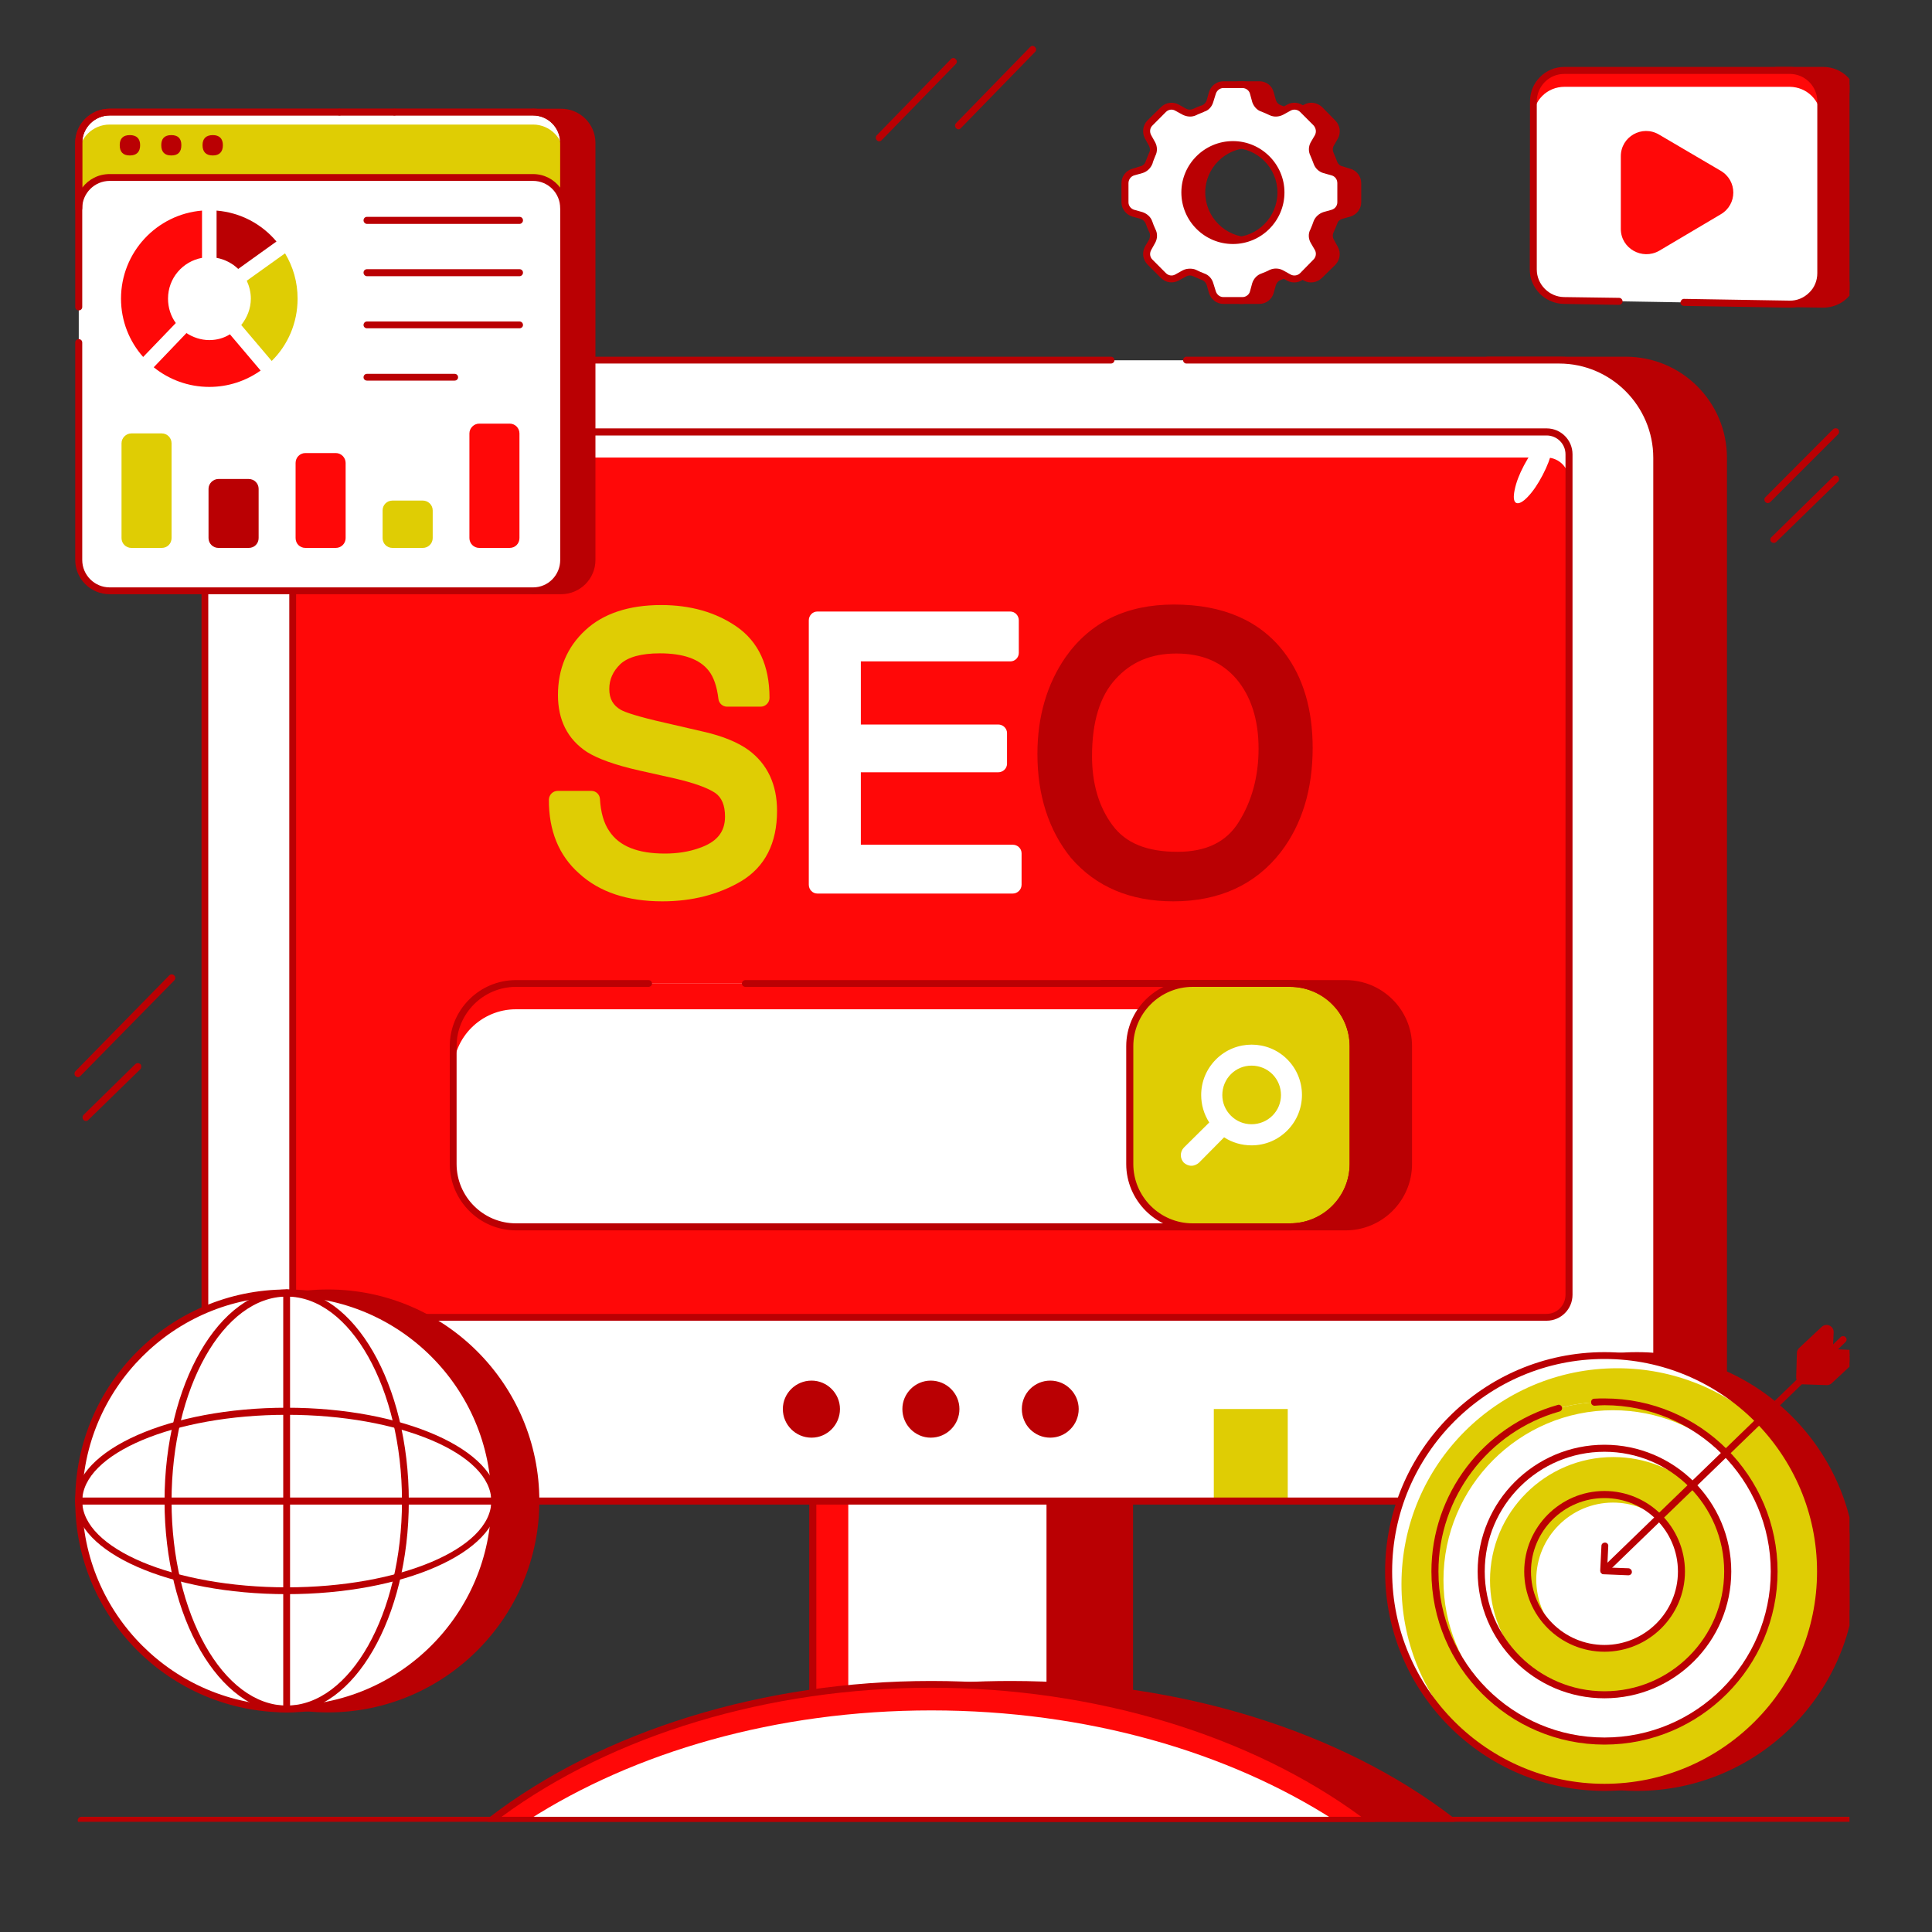 <svg xmlns="http://www.w3.org/2000/svg" xmlns:xlink="http://www.w3.org/1999/xlink" width="40" zoomAndPan="magnify" viewBox="0 0 30 30" height="40" preserveAspectRatio="xMidYMid meet" version="1.0"><rect x="0" y="0" width="30" height="30" fill="#333333" stroke="none"/><defs><clipPath id="c7825f3c76"><path d="M 14 0.707 L 17 0.707 L 17 3 L 14 3 Z M 14 0.707 " clip-rule="nonzero"/></clipPath><clipPath id="5ad971630c"><path d="M 13 0.707 L 15 0.707 L 15 3 L 13 3 Z M 13 0.707 " clip-rule="nonzero"/></clipPath><clipPath id="b4c989619d"><path d="M 1.141 15 L 3 15 L 3 17 L 1.141 17 Z M 1.141 15 " clip-rule="nonzero"/></clipPath><clipPath id="9f5cebf896"><path d="M 1.141 16 L 3 16 L 3 18 L 1.141 18 Z M 1.141 16 " clip-rule="nonzero"/></clipPath><clipPath id="4db9ab3f70"><path d="M 27 6 L 28.719 6 L 28.719 8 L 27 8 Z M 27 6 " clip-rule="nonzero"/></clipPath><clipPath id="f478494e5b"><path d="M 27 7 L 28.719 7 L 28.719 9 L 27 9 Z M 27 7 " clip-rule="nonzero"/></clipPath><clipPath id="aa95f1dabd"><path d="M 1.141 28 L 28.719 28 L 28.719 28.289 L 1.141 28.289 Z M 1.141 28 " clip-rule="nonzero"/></clipPath><clipPath id="2be39e3740"><path d="M 14 26 L 23 26 L 23 28.289 L 14 28.289 Z M 14 26 " clip-rule="nonzero"/></clipPath><clipPath id="bb81486a43"><path d="M 7 26 L 22 26 L 22 28.289 L 7 28.289 Z M 7 26 " clip-rule="nonzero"/></clipPath><clipPath id="181ee0f3e5"><path d="M 27 1 L 28.719 1 L 28.719 5 L 27 5 Z M 27 1 " clip-rule="nonzero"/></clipPath><clipPath id="d299884f30"><path d="M 23 1 L 28.719 1 L 28.719 5 L 23 5 Z M 23 1 " clip-rule="nonzero"/></clipPath><clipPath id="15aa53c2bd"><path d="M 23 1 L 28.719 1 L 28.719 2 L 23 2 Z M 23 1 " clip-rule="nonzero"/></clipPath><clipPath id="7bacfaa01e"><path d="M 23 1 L 28.719 1 L 28.719 5 L 23 5 Z M 23 1 " clip-rule="nonzero"/></clipPath><clipPath id="aec064af03"><path d="M 22 21 L 28.719 21 L 28.719 28 L 22 28 Z M 22 21 " clip-rule="nonzero"/></clipPath><clipPath id="aa76bef093"><path d="M 22 20 L 28.719 20 L 28.719 28 L 22 28 Z M 22 20 " clip-rule="nonzero"/></clipPath><clipPath id="d8c34e6da0"><path d="M 21 21 L 28.719 21 L 28.719 28 L 21 28 Z M 21 21 " clip-rule="nonzero"/></clipPath><clipPath id="b8aee579ee"><path d="M 21 20 L 28.719 20 L 28.719 28 L 21 28 Z M 21 20 " clip-rule="nonzero"/></clipPath><clipPath id="4688ac1feb"><path d="M 24 20 L 28.719 20 L 28.719 25 L 24 25 Z M 24 20 " clip-rule="nonzero"/></clipPath><clipPath id="952cf3d3de"><path d="M 27 20 L 28.719 20 L 28.719 22 L 27 22 Z M 27 20 " clip-rule="nonzero"/></clipPath><clipPath id="4bd5451038"><path d="M 1.141 1 L 9 1 L 9 10 L 1.141 10 Z M 1.141 1 " clip-rule="nonzero"/></clipPath><clipPath id="afa7ed8f07"><path d="M 1.141 1 L 9 1 L 9 4 L 1.141 4 Z M 1.141 1 " clip-rule="nonzero"/></clipPath><clipPath id="70bdd770c1"><path d="M 1.141 1 L 9 1 L 9 3 L 1.141 3 Z M 1.141 1 " clip-rule="nonzero"/></clipPath><clipPath id="d96c54ca09"><path d="M 1.141 1 L 9 1 L 9 4 L 1.141 4 Z M 1.141 1 " clip-rule="nonzero"/></clipPath><clipPath id="6c430d43f6"><path d="M 1.141 1 L 6 1 L 6 5 L 1.141 5 Z M 1.141 1 " clip-rule="nonzero"/></clipPath><clipPath id="3beb894a64"><path d="M 1.141 1 L 9 1 L 9 10 L 1.141 10 Z M 1.141 1 " clip-rule="nonzero"/></clipPath><clipPath id="dc5fa85a47"><path d="M 1.141 2 L 3 2 L 3 3 L 1.141 3 Z M 1.141 2 " clip-rule="nonzero"/></clipPath><clipPath id="bf90633d5a"><path d="M 1.141 3 L 4 3 L 4 6 L 1.141 6 Z M 1.141 3 " clip-rule="nonzero"/></clipPath><clipPath id="b33d121d8f"><path d="M 1.141 6 L 3 6 L 3 9 L 1.141 9 Z M 1.141 6 " clip-rule="nonzero"/></clipPath><clipPath id="f6b8e69134"><path d="M 1.141 20 L 9 20 L 9 27 L 1.141 27 Z M 1.141 20 " clip-rule="nonzero"/></clipPath><clipPath id="52070a26fe"><path d="M 1.141 20 L 8 20 L 8 27 L 1.141 27 Z M 1.141 20 " clip-rule="nonzero"/></clipPath><clipPath id="c6a4422474"><path d="M 1.141 21 L 8 21 L 8 25 L 1.141 25 Z M 1.141 21 " clip-rule="nonzero"/></clipPath><clipPath id="003b0e8d4c"><path d="M 1.141 23 L 8 23 L 8 24 L 1.141 24 Z M 1.141 23 " clip-rule="nonzero"/></clipPath></defs><g clip-path="url(#c7825f3c76)"><path fill="#ba0003" d="M 14.883 2.008 C 14.871 2.008 14.855 2 14.848 1.992 C 14.824 1.969 14.824 1.938 14.844 1.914 L 15.996 0.73 C 16.016 0.707 16.051 0.707 16.07 0.73 C 16.094 0.75 16.094 0.785 16.074 0.805 L 14.922 1.988 C 14.91 2 14.898 2.008 14.883 2.008 Z M 14.883 2.008 " fill-opacity="1" fill-rule="nonzero"/></g><g clip-path="url(#5ad971630c)"><path fill="#ba0003" d="M 13.652 2.195 C 13.641 2.195 13.625 2.188 13.617 2.18 C 13.594 2.156 13.594 2.125 13.613 2.102 L 14.766 0.918 C 14.785 0.895 14.82 0.895 14.84 0.918 C 14.863 0.938 14.863 0.973 14.844 0.992 L 13.691 2.176 C 13.68 2.188 13.668 2.195 13.652 2.195 Z M 13.652 2.195 " fill-opacity="1" fill-rule="nonzero"/></g><g clip-path="url(#b4c989619d)"><path fill="#ba0003" d="M 1.211 16.727 C 1.199 16.727 1.184 16.719 1.172 16.711 C 1.152 16.688 1.152 16.656 1.172 16.633 L 2.629 15.145 C 2.648 15.125 2.684 15.125 2.703 15.145 C 2.727 15.168 2.727 15.199 2.707 15.223 L 1.25 16.707 C 1.238 16.719 1.227 16.727 1.211 16.727 Z M 1.211 16.727 " fill-opacity="1" fill-rule="nonzero"/></g><g clip-path="url(#9f5cebf896)"><path fill="#ba0003" d="M 1.336 17.406 C 1.32 17.406 1.309 17.402 1.297 17.391 C 1.277 17.367 1.277 17.336 1.297 17.312 L 2.102 16.523 C 2.125 16.504 2.156 16.504 2.18 16.523 C 2.199 16.547 2.199 16.578 2.18 16.602 L 1.371 17.391 C 1.363 17.402 1.348 17.406 1.336 17.406 Z M 1.336 17.406 " fill-opacity="1" fill-rule="nonzero"/></g><g clip-path="url(#4db9ab3f70)"><path fill="#ba0003" d="M 27.449 7.812 C 27.438 7.812 27.422 7.805 27.414 7.797 C 27.391 7.773 27.391 7.738 27.414 7.719 L 28.465 6.664 C 28.488 6.645 28.52 6.645 28.543 6.664 C 28.562 6.688 28.562 6.723 28.543 6.742 L 27.488 7.797 C 27.477 7.805 27.465 7.812 27.449 7.812 Z M 27.449 7.812 " fill-opacity="1" fill-rule="nonzero"/></g><g clip-path="url(#f478494e5b)"><path fill="#ba0003" d="M 27.543 8.43 C 27.531 8.43 27.516 8.426 27.504 8.414 C 27.484 8.395 27.484 8.359 27.508 8.34 L 28.465 7.402 C 28.488 7.379 28.523 7.383 28.543 7.402 C 28.562 7.422 28.562 7.457 28.543 7.477 L 27.582 8.414 C 27.57 8.426 27.559 8.43 27.543 8.43 Z M 27.543 8.43 " fill-opacity="1" fill-rule="nonzero"/></g><g clip-path="url(#aa95f1dabd)"><path fill="#ba0003" d="M 28.793 28.32 L 1.262 28.32 C 1.23 28.32 1.207 28.297 1.207 28.266 C 1.207 28.238 1.23 28.211 1.262 28.211 L 28.793 28.211 C 28.824 28.211 28.848 28.238 28.848 28.266 C 28.848 28.297 28.824 28.32 28.793 28.32 Z M 28.793 28.32 " fill-opacity="1" fill-rule="nonzero"/></g><path fill="#ba0003" d="M 14.906 21.508 L 17.539 21.508 L 17.539 26.871 L 14.906 26.871 Z M 14.906 21.508 " fill-opacity="1" fill-rule="nonzero"/><path fill="#ba0003" d="M 17.539 26.926 L 14.906 26.926 C 14.875 26.926 14.852 26.902 14.852 26.871 L 14.852 21.508 C 14.852 21.48 14.875 21.453 14.906 21.453 L 17.539 21.453 C 17.57 21.453 17.594 21.48 17.594 21.508 L 17.594 26.871 C 17.594 26.902 17.57 26.926 17.539 26.926 Z M 14.957 26.82 L 17.488 26.82 L 17.488 21.562 L 14.957 21.562 Z M 14.957 26.82 " fill-opacity="1" fill-rule="nonzero"/><path fill="#ba0003" d="M 25.246 5.594 L 23.098 5.594 L 23.098 23.309 L 25.246 23.309 C 26.086 23.309 26.766 22.629 26.766 21.789 L 26.766 7.109 C 26.766 6.273 26.086 5.594 25.246 5.594 Z M 25.246 5.594 " fill-opacity="1" fill-rule="nonzero"/><path fill="#ba0003" d="M 25.246 23.363 L 23.098 23.363 C 23.066 23.363 23.043 23.336 23.043 23.309 L 23.043 5.594 C 23.043 5.562 23.066 5.539 23.098 5.539 L 25.246 5.539 C 26.113 5.539 26.816 6.242 26.816 7.109 L 26.816 21.789 C 26.816 22.656 26.113 23.363 25.246 23.363 Z M 23.152 23.254 L 25.246 23.254 C 26.055 23.254 26.711 22.598 26.711 21.789 L 26.711 7.109 C 26.711 6.305 26.055 5.645 25.246 5.645 L 23.152 5.645 Z M 23.152 23.254 " fill-opacity="1" fill-rule="nonzero"/><path fill="#ffffff" d="M 12.621 21.508 L 16.305 21.508 L 16.305 26.871 L 12.621 26.871 Z M 12.621 21.508 " fill-opacity="1" fill-rule="nonzero"/><path fill="#ff0808" d="M 12.621 21.508 L 13.172 21.508 L 13.172 26.871 L 12.621 26.871 Z M 12.621 21.508 " fill-opacity="1" fill-rule="nonzero"/><path fill="#ba0003" d="M 16.305 26.926 L 12.621 26.926 C 12.59 26.926 12.566 26.902 12.566 26.871 L 12.566 21.508 C 12.566 21.48 12.59 21.453 12.621 21.453 L 16.305 21.453 C 16.332 21.453 16.359 21.48 16.359 21.508 L 16.359 26.871 C 16.359 26.902 16.332 26.926 16.305 26.926 Z M 12.676 26.82 L 16.25 26.82 L 16.25 21.562 L 12.676 21.562 Z M 12.676 26.82 " fill-opacity="1" fill-rule="nonzero"/><path fill="#ffffff" d="M 25.727 7.109 L 25.727 21.789 C 25.727 22.629 25.047 23.309 24.211 23.309 L 4.699 23.309 C 3.863 23.309 3.184 22.629 3.184 21.789 L 3.184 7.109 C 3.184 6.273 3.863 5.594 4.699 5.594 L 24.211 5.594 C 25.047 5.594 25.727 6.273 25.727 7.109 Z M 25.727 7.109 " fill-opacity="1" fill-rule="nonzero"/><path fill="#dfcd04" d="M 18.848 21.879 L 19.996 21.879 L 19.996 23.309 L 18.848 23.309 Z M 18.848 21.879 " fill-opacity="1" fill-rule="nonzero"/><path fill="#ba0003" d="M 24.211 23.363 L 4.699 23.363 C 3.832 23.363 3.129 22.656 3.129 21.789 L 3.129 7.109 C 3.129 6.242 3.832 5.539 4.699 5.539 L 17.25 5.539 C 17.281 5.539 17.305 5.562 17.305 5.594 C 17.305 5.621 17.281 5.645 17.25 5.645 L 4.699 5.645 C 3.891 5.645 3.234 6.305 3.234 7.109 L 3.234 21.789 C 3.234 22.598 3.891 23.254 4.699 23.254 L 24.211 23.254 C 25.016 23.254 25.672 22.598 25.672 21.789 L 25.672 7.109 C 25.672 6.305 25.016 5.645 24.211 5.645 L 18.422 5.645 C 18.395 5.645 18.371 5.621 18.371 5.594 C 18.371 5.562 18.395 5.539 18.422 5.539 L 24.211 5.539 C 25.074 5.539 25.781 6.242 25.781 7.109 L 25.781 21.789 C 25.781 22.656 25.074 23.363 24.211 23.363 Z M 24.211 23.363 " fill-opacity="1" fill-rule="nonzero"/><path fill="#ff0808" d="M 24.363 7.055 L 24.363 20.105 C 24.363 20.301 24.207 20.457 24.016 20.457 L 4.895 20.457 C 4.703 20.457 4.547 20.301 4.547 20.105 L 4.547 7.055 C 4.547 6.863 4.703 6.707 4.895 6.707 L 24.016 6.707 C 24.207 6.707 24.363 6.863 24.363 7.055 Z M 24.363 7.055 " fill-opacity="1" fill-rule="nonzero"/><path fill="#ffffff" d="M 24.363 7.055 L 24.363 7.453 C 24.363 7.262 24.207 7.105 24.016 7.105 L 4.895 7.105 C 4.703 7.105 4.547 7.262 4.547 7.453 L 4.547 7.055 C 4.547 6.863 4.703 6.707 4.895 6.707 L 24.016 6.707 C 24.207 6.707 24.363 6.863 24.363 7.055 Z M 24.363 7.055 " fill-opacity="1" fill-rule="nonzero"/><path fill="#ba0003" d="M 24.016 20.508 L 4.895 20.508 C 4.672 20.508 4.492 20.328 4.492 20.105 L 4.492 7.055 C 4.492 6.832 4.672 6.652 4.895 6.652 L 24.016 6.652 C 24.238 6.652 24.418 6.832 24.418 7.055 L 24.418 20.105 C 24.418 20.328 24.238 20.508 24.016 20.508 Z M 4.895 6.762 C 4.73 6.762 4.598 6.891 4.598 7.055 L 4.598 20.105 C 4.598 20.27 4.73 20.402 4.895 20.402 L 24.016 20.402 C 24.176 20.402 24.309 20.27 24.309 20.105 L 24.309 7.055 C 24.309 6.891 24.176 6.762 24.016 6.762 Z M 4.895 6.762 " fill-opacity="1" fill-rule="nonzero"/><path fill="#ba0003" d="M 12.988 21.879 C 12.988 21.988 12.953 22.078 12.875 22.156 C 12.801 22.23 12.707 22.27 12.602 22.27 C 12.492 22.27 12.402 22.23 12.324 22.156 C 12.25 22.078 12.211 21.988 12.211 21.879 C 12.211 21.773 12.25 21.68 12.324 21.605 C 12.402 21.527 12.492 21.492 12.602 21.492 C 12.707 21.492 12.801 21.527 12.875 21.605 C 12.953 21.68 12.988 21.773 12.988 21.879 Z M 12.988 21.879 " fill-opacity="1" fill-rule="nonzero"/><path fill="#ba0003" d="M 12.602 22.324 C 12.355 22.324 12.156 22.125 12.156 21.879 C 12.156 21.637 12.355 21.438 12.602 21.438 C 12.844 21.438 13.043 21.637 13.043 21.879 C 13.043 22.125 12.844 22.324 12.602 22.324 Z M 12.602 21.547 C 12.414 21.547 12.266 21.695 12.266 21.879 C 12.266 22.066 12.414 22.215 12.602 22.215 C 12.785 22.215 12.938 22.066 12.938 21.879 C 12.938 21.695 12.785 21.547 12.602 21.547 Z M 12.602 21.547 " fill-opacity="1" fill-rule="nonzero"/><path fill="#ba0003" d="M 14.844 21.879 C 14.844 21.988 14.805 22.078 14.73 22.156 C 14.652 22.23 14.562 22.27 14.453 22.27 C 14.348 22.27 14.254 22.23 14.18 22.156 C 14.102 22.078 14.066 21.988 14.066 21.879 C 14.066 21.773 14.102 21.68 14.18 21.605 C 14.254 21.527 14.348 21.492 14.453 21.492 C 14.562 21.492 14.652 21.527 14.73 21.605 C 14.805 21.68 14.844 21.773 14.844 21.879 Z M 14.844 21.879 " fill-opacity="1" fill-rule="nonzero"/><path fill="#ba0003" d="M 14.453 22.324 C 14.211 22.324 14.012 22.125 14.012 21.879 C 14.012 21.637 14.211 21.438 14.453 21.438 C 14.699 21.438 14.898 21.637 14.898 21.879 C 14.898 22.125 14.699 22.324 14.453 22.324 Z M 14.453 21.547 C 14.27 21.547 14.117 21.695 14.117 21.879 C 14.117 22.066 14.27 22.215 14.453 22.215 C 14.641 22.215 14.789 22.066 14.789 21.879 C 14.789 21.695 14.641 21.547 14.453 21.547 Z M 14.453 21.547 " fill-opacity="1" fill-rule="nonzero"/><path fill="#ba0003" d="M 16.699 21.879 C 16.699 21.988 16.66 22.078 16.582 22.156 C 16.508 22.23 16.414 22.27 16.309 22.27 C 16.199 22.27 16.109 22.23 16.031 22.156 C 15.957 22.078 15.918 21.988 15.918 21.879 C 15.918 21.773 15.957 21.68 16.031 21.605 C 16.109 21.527 16.199 21.492 16.309 21.492 C 16.414 21.492 16.508 21.527 16.582 21.605 C 16.66 21.68 16.699 21.773 16.699 21.879 Z M 16.699 21.879 " fill-opacity="1" fill-rule="nonzero"/><path fill="#ba0003" d="M 16.309 22.324 C 16.062 22.324 15.867 22.125 15.867 21.879 C 15.867 21.637 16.062 21.438 16.309 21.438 C 16.551 21.438 16.75 21.637 16.75 21.879 C 16.75 22.125 16.551 22.324 16.309 22.324 Z M 16.309 21.547 C 16.125 21.547 15.973 21.695 15.973 21.879 C 15.973 22.066 16.125 22.215 16.309 22.215 C 16.492 22.215 16.645 22.066 16.645 21.879 C 16.645 21.695 16.492 21.547 16.309 21.547 Z M 16.309 21.547 " fill-opacity="1" fill-rule="nonzero"/><g clip-path="url(#2be39e3740)"><path fill="#ba0003" d="M 14.906 28.266 L 22.535 28.266 C 20.848 26.969 18.41 26.152 15.699 26.152 C 15.43 26.152 15.168 26.164 14.906 26.176 Z M 14.906 28.266 " fill-opacity="1" fill-rule="nonzero"/><path fill="#ba0003" d="M 22.535 28.32 L 14.906 28.32 C 14.875 28.32 14.852 28.297 14.852 28.266 L 14.852 26.176 C 14.852 26.148 14.871 26.125 14.902 26.125 C 15.168 26.109 15.438 26.102 15.699 26.102 C 18.309 26.102 20.812 26.875 22.566 28.223 C 22.586 28.238 22.594 28.262 22.586 28.285 C 22.578 28.305 22.559 28.32 22.535 28.32 Z M 14.957 28.211 L 22.375 28.211 C 20.645 26.938 18.223 26.207 15.699 26.207 C 15.457 26.207 15.207 26.215 14.957 26.227 Z M 14.957 28.211 " fill-opacity="1" fill-rule="nonzero"/></g><g clip-path="url(#bb81486a43)"><path fill="#ffffff" d="M 21.297 28.266 C 19.609 26.969 17.172 26.152 14.461 26.152 C 11.754 26.152 9.316 26.969 7.625 28.266 Z M 21.297 28.266 " fill-opacity="1" fill-rule="nonzero"/><path fill="#ff0808" d="M 21.297 28.266 L 20.723 28.266 C 19.078 27.207 16.879 26.559 14.461 26.559 C 12.047 26.559 9.848 27.207 8.199 28.266 L 7.625 28.266 C 9.316 26.969 11.754 26.152 14.461 26.152 C 17.172 26.152 19.609 26.969 21.297 28.266 Z M 21.297 28.266 " fill-opacity="1" fill-rule="nonzero"/><path fill="#ba0003" d="M 21.297 28.32 L 7.625 28.32 C 7.602 28.32 7.582 28.305 7.574 28.285 C 7.566 28.262 7.574 28.238 7.594 28.223 C 9.352 26.875 11.852 26.102 14.461 26.102 C 17.07 26.102 19.574 26.875 21.332 28.223 C 21.348 28.238 21.355 28.262 21.348 28.285 C 21.34 28.305 21.32 28.32 21.297 28.32 Z M 7.789 28.211 L 21.137 28.211 C 19.406 26.938 16.984 26.207 14.461 26.207 C 11.938 26.207 9.52 26.938 7.789 28.211 Z M 7.789 28.211 " fill-opacity="1" fill-rule="nonzero"/></g><path fill="#ffffff" d="M 24.074 6.797 C 24.113 6.82 24.125 6.887 24.098 7 C 24.074 7.113 24.027 7.238 23.953 7.379 C 23.879 7.52 23.805 7.629 23.723 7.715 C 23.645 7.797 23.582 7.828 23.543 7.809 C 23.504 7.789 23.496 7.719 23.52 7.605 C 23.543 7.492 23.59 7.367 23.664 7.227 C 23.738 7.086 23.816 6.977 23.895 6.891 C 23.977 6.809 24.035 6.777 24.074 6.797 Z M 24.074 6.797 " fill-opacity="1" fill-rule="nonzero"/><g clip-path="url(#181ee0f3e5)"><path fill="#ba0003" d="M 28.312 1.094 L 27.578 1.094 L 27.578 4.715 L 28.305 4.723 C 28.574 4.727 28.793 4.508 28.793 4.242 L 28.793 1.574 C 28.793 1.309 28.578 1.094 28.312 1.094 Z M 28.312 1.094 " fill-opacity="1" fill-rule="nonzero"/><path fill="#ba0003" d="M 28.309 4.777 C 28.309 4.777 28.309 4.777 28.305 4.777 L 27.578 4.766 C 27.547 4.766 27.523 4.742 27.523 4.715 L 27.523 1.094 C 27.523 1.078 27.531 1.066 27.539 1.055 C 27.551 1.047 27.562 1.039 27.578 1.039 L 28.312 1.039 C 28.609 1.039 28.848 1.281 28.848 1.574 L 28.848 4.242 C 28.848 4.383 28.793 4.52 28.691 4.621 C 28.59 4.723 28.453 4.777 28.309 4.777 Z M 27.633 4.66 L 28.305 4.668 C 28.422 4.672 28.531 4.625 28.613 4.543 C 28.695 4.465 28.738 4.355 28.738 4.242 L 28.738 1.574 C 28.738 1.34 28.547 1.148 28.312 1.148 L 27.633 1.148 Z M 27.633 4.66 " fill-opacity="1" fill-rule="nonzero"/></g><g clip-path="url(#d299884f30)"><path fill="#ffffff" d="M 27.785 4.723 L 24.285 4.664 C 24.02 4.664 23.809 4.449 23.809 4.184 L 23.809 1.574 C 23.809 1.309 24.023 1.094 24.293 1.094 L 27.793 1.094 C 28.059 1.094 28.273 1.309 28.273 1.574 L 28.273 4.242 C 28.273 4.508 28.055 4.727 27.785 4.723 Z M 27.785 4.723 " fill-opacity="1" fill-rule="nonzero"/></g><g clip-path="url(#15aa53c2bd)"><path fill="#ff0808" d="M 28.273 1.574 L 28.273 1.828 C 28.273 1.562 28.059 1.352 27.793 1.348 L 24.293 1.348 C 24.023 1.348 23.809 1.562 23.809 1.828 L 23.809 1.574 C 23.809 1.309 24.023 1.094 24.293 1.094 L 27.793 1.094 C 28.059 1.094 28.273 1.309 28.273 1.574 Z M 28.273 1.574 " fill-opacity="1" fill-rule="nonzero"/></g><g clip-path="url(#7bacfaa01e)"><path fill="#ba0003" d="M 27.789 4.777 C 27.789 4.777 27.785 4.777 27.785 4.777 L 26.148 4.75 C 26.117 4.75 26.094 4.727 26.094 4.695 C 26.098 4.664 26.121 4.641 26.148 4.641 L 27.785 4.668 C 27.902 4.672 28.012 4.625 28.094 4.543 C 28.176 4.465 28.219 4.355 28.219 4.242 L 28.219 1.574 C 28.219 1.34 28.027 1.148 27.793 1.148 L 24.293 1.148 C 24.176 1.148 24.07 1.191 23.988 1.273 C 23.91 1.352 23.863 1.461 23.863 1.574 L 23.863 4.184 C 23.863 4.418 24.055 4.609 24.285 4.613 L 25.141 4.625 C 25.172 4.625 25.195 4.652 25.195 4.68 C 25.195 4.711 25.168 4.734 25.141 4.734 L 24.285 4.719 C 23.992 4.715 23.754 4.477 23.754 4.184 L 23.758 1.574 C 23.758 1.43 23.812 1.297 23.914 1.195 C 24.016 1.094 24.148 1.039 24.293 1.039 L 27.793 1.039 C 28.086 1.039 28.328 1.281 28.328 1.574 L 28.328 4.242 C 28.328 4.383 28.27 4.52 28.168 4.621 C 28.066 4.723 27.934 4.777 27.789 4.777 Z M 27.789 4.777 " fill-opacity="1" fill-rule="nonzero"/></g><path fill="#ff0808" d="M 26.719 3.328 L 25.762 3.895 C 25.5 4.043 25.168 3.859 25.168 3.555 L 25.168 2.426 C 25.168 2.121 25.5 1.934 25.762 2.09 L 26.719 2.652 C 26.98 2.805 26.98 3.176 26.719 3.328 Z M 26.719 3.328 " fill-opacity="1" fill-rule="nonzero"/><g clip-path="url(#aec064af03)"><path fill="#ba0003" d="M 28.77 24.402 C 28.77 24.848 28.688 25.273 28.516 25.684 C 28.348 26.094 28.102 26.457 27.789 26.773 C 27.477 27.086 27.113 27.328 26.703 27.5 C 26.289 27.668 25.863 27.754 25.418 27.754 C 24.973 27.754 24.547 27.668 24.137 27.5 C 23.723 27.328 23.363 27.086 23.047 26.773 C 22.734 26.457 22.492 26.094 22.32 25.684 C 22.152 25.273 22.066 24.848 22.066 24.402 C 22.066 23.957 22.152 23.527 22.32 23.117 C 22.492 22.707 22.734 22.344 23.047 22.031 C 23.363 21.715 23.723 21.473 24.137 21.305 C 24.547 21.133 24.973 21.047 25.418 21.047 C 25.863 21.047 26.289 21.133 26.703 21.305 C 27.113 21.473 27.477 21.715 27.789 22.031 C 28.102 22.344 28.348 22.707 28.516 23.117 C 28.688 23.527 28.77 23.957 28.77 24.402 Z M 28.77 24.402 " fill-opacity="1" fill-rule="nonzero"/></g><g clip-path="url(#aa76bef093)"><path fill="#ba0003" d="M 25.418 27.809 C 23.539 27.809 22.012 26.281 22.012 24.402 C 22.012 22.523 23.539 20.996 25.418 20.996 C 27.297 20.996 28.824 22.523 28.824 24.402 C 28.824 26.281 27.297 27.809 25.418 27.809 Z M 25.418 21.102 C 23.598 21.102 22.121 22.582 22.121 24.402 C 22.121 26.219 23.598 27.699 25.418 27.699 C 27.238 27.699 28.719 26.219 28.719 24.402 C 28.719 22.582 27.238 21.102 25.418 21.102 Z M 25.418 21.102 " fill-opacity="1" fill-rule="nonzero"/></g><g clip-path="url(#d8c34e6da0)"><path fill="#dfcd04" d="M 28.27 24.402 C 28.27 24.848 28.184 25.273 28.012 25.684 C 27.844 26.094 27.602 26.457 27.285 26.773 C 26.973 27.086 26.609 27.328 26.199 27.5 C 25.789 27.668 25.359 27.754 24.914 27.754 C 24.469 27.754 24.043 27.668 23.633 27.5 C 23.223 27.328 22.859 27.086 22.543 26.773 C 22.23 26.457 21.988 26.094 21.816 25.684 C 21.648 25.273 21.562 24.848 21.562 24.402 C 21.562 23.957 21.648 23.527 21.816 23.117 C 21.988 22.707 22.23 22.344 22.543 22.031 C 22.859 21.715 23.223 21.473 23.633 21.305 C 24.043 21.133 24.469 21.047 24.914 21.047 C 25.359 21.047 25.789 21.133 26.199 21.305 C 26.609 21.473 26.973 21.715 27.285 22.031 C 27.602 22.344 27.844 22.707 28.012 23.117 C 28.184 23.527 28.27 23.957 28.27 24.402 Z M 28.27 24.402 " fill-opacity="1" fill-rule="nonzero"/></g><path fill="#ffffff" d="M 27.383 22.133 C 26.785 21.582 25.988 21.246 25.113 21.246 C 23.262 21.246 21.762 22.746 21.762 24.598 C 21.762 25.477 22.094 26.273 22.645 26.867 C 21.98 26.258 21.562 25.379 21.562 24.402 C 21.562 22.551 23.062 21.047 24.914 21.047 C 25.891 21.047 26.77 21.465 27.383 22.133 Z M 27.383 22.133 " fill-opacity="1" fill-rule="nonzero"/><path fill="#ffffff" d="M 25.922 21.969 C 26.246 22.102 26.531 22.293 26.777 22.539 C 27.023 22.785 27.215 23.07 27.348 23.395 C 27.48 23.715 27.547 24.051 27.547 24.402 C 27.547 24.75 27.48 25.086 27.348 25.41 C 27.215 25.73 27.023 26.016 26.777 26.266 C 26.531 26.512 26.246 26.699 25.922 26.836 C 25.602 26.969 25.266 27.035 24.914 27.035 C 24.566 27.035 24.23 26.969 23.906 26.836 C 23.586 26.699 23.301 26.512 23.051 26.266 C 22.805 26.016 22.617 25.73 22.48 25.41 C 22.348 25.086 22.281 24.75 22.281 24.402 C 22.281 24.051 22.348 23.715 22.48 23.395 C 22.617 23.07 22.805 22.785 23.051 22.539 C 23.301 22.293 23.586 22.102 23.906 21.969 C 24.23 21.836 24.566 21.77 24.914 21.77 C 25.266 21.77 25.602 21.836 25.922 21.969 Z M 25.922 21.969 " fill-opacity="1" fill-rule="nonzero"/><path fill="#dfcd04" d="M 26.84 22.605 C 26.371 22.168 25.738 21.898 25.047 21.898 C 23.594 21.898 22.414 23.082 22.414 24.535 C 22.414 25.227 22.684 25.859 23.125 26.332 C 22.605 25.848 22.281 25.164 22.281 24.402 C 22.281 22.949 23.461 21.77 24.914 21.77 C 25.676 21.77 26.359 22.09 26.84 22.605 Z M 26.84 22.605 " fill-opacity="1" fill-rule="nonzero"/><path fill="#dfcd04" d="M 25.648 22.633 C 25.883 22.73 26.09 22.867 26.27 23.047 C 26.449 23.227 26.586 23.434 26.684 23.668 C 26.781 23.902 26.828 24.148 26.828 24.402 C 26.828 24.656 26.781 24.898 26.684 25.133 C 26.586 25.367 26.449 25.574 26.27 25.754 C 26.09 25.934 25.883 26.074 25.648 26.172 C 25.414 26.266 25.168 26.316 24.914 26.316 C 24.66 26.316 24.418 26.266 24.184 26.172 C 23.949 26.074 23.742 25.934 23.562 25.754 C 23.383 25.574 23.242 25.367 23.145 25.133 C 23.051 24.898 23 24.656 23 24.402 C 23 24.148 23.051 23.902 23.145 23.668 C 23.242 23.434 23.383 23.227 23.562 23.047 C 23.742 22.867 23.949 22.73 24.184 22.633 C 24.418 22.535 24.66 22.488 24.914 22.488 C 25.168 22.488 25.414 22.535 25.648 22.633 Z M 25.648 22.633 " fill-opacity="1" fill-rule="nonzero"/><path fill="#dfcd04" d="M 25.648 22.633 C 25.883 22.73 26.09 22.867 26.27 23.047 C 26.449 23.227 26.586 23.434 26.684 23.668 C 26.781 23.902 26.828 24.148 26.828 24.402 C 26.828 24.656 26.781 24.898 26.684 25.133 C 26.586 25.367 26.449 25.574 26.27 25.754 C 26.09 25.934 25.883 26.074 25.648 26.172 C 25.414 26.266 25.168 26.316 24.914 26.316 C 24.66 26.316 24.418 26.266 24.184 26.172 C 23.949 26.074 23.742 25.934 23.562 25.754 C 23.383 25.574 23.242 25.367 23.145 25.133 C 23.051 24.898 23 24.656 23 24.402 C 23 24.148 23.051 23.902 23.145 23.668 C 23.242 23.434 23.383 23.227 23.562 23.047 C 23.742 22.867 23.949 22.73 24.184 22.633 C 24.418 22.535 24.66 22.488 24.914 22.488 C 25.168 22.488 25.414 22.535 25.648 22.633 Z M 25.648 22.633 " fill-opacity="1" fill-rule="nonzero"/><path fill="#ffffff" d="M 26.336 23.121 C 25.996 22.812 25.547 22.625 25.051 22.625 C 23.996 22.625 23.137 23.484 23.137 24.539 C 23.137 25.031 23.324 25.48 23.633 25.82 C 23.246 25.473 23 24.965 23 24.402 C 23 23.348 23.859 22.488 24.914 22.488 C 25.477 22.488 25.984 22.73 26.336 23.121 Z M 26.336 23.121 " fill-opacity="1" fill-rule="nonzero"/><path fill="#ffffff" d="M 24.914 25.598 C 24.258 25.598 23.719 25.059 23.719 24.402 C 23.719 23.742 24.258 23.207 24.914 23.207 C 25.574 23.207 26.109 23.742 26.109 24.402 C 26.109 25.059 25.574 25.598 24.914 25.598 Z M 24.914 25.598 " fill-opacity="1" fill-rule="nonzero"/><path fill="#dfcd04" d="M 25.797 23.598 C 25.594 23.434 25.332 23.332 25.047 23.332 C 24.391 23.332 23.855 23.867 23.855 24.527 C 23.855 24.836 23.973 25.121 24.164 25.332 C 23.895 25.113 23.719 24.777 23.719 24.402 C 23.719 23.742 24.258 23.207 24.914 23.207 C 25.266 23.207 25.578 23.355 25.797 23.598 Z M 25.797 23.598 " fill-opacity="1" fill-rule="nonzero"/><path fill="#ba0003" d="M 24.914 27.09 C 23.434 27.09 22.227 25.883 22.227 24.402 C 22.227 23.203 23.031 22.141 24.188 21.816 C 24.215 21.805 24.246 21.824 24.254 21.852 C 24.262 21.879 24.246 21.91 24.215 21.918 C 23.109 22.23 22.336 23.25 22.336 24.402 C 22.336 25.824 23.492 26.98 24.914 26.98 C 26.336 26.98 27.496 25.824 27.496 24.402 C 27.496 22.98 26.336 21.82 24.914 21.82 C 24.863 21.82 24.812 21.824 24.762 21.828 C 24.73 21.828 24.707 21.805 24.707 21.777 C 24.703 21.746 24.727 21.719 24.754 21.719 C 24.809 21.715 24.863 21.715 24.914 21.715 C 26.398 21.715 27.602 22.918 27.602 24.402 C 27.602 25.883 26.398 27.09 24.914 27.09 Z M 24.914 27.09 " fill-opacity="1" fill-rule="nonzero"/><path fill="#ba0003" d="M 24.914 26.371 C 23.828 26.371 22.945 25.488 22.945 24.402 C 22.945 23.316 23.828 22.434 24.914 22.434 C 26 22.434 26.883 23.316 26.883 24.402 C 26.883 25.488 26 26.371 24.914 26.371 Z M 24.914 22.543 C 23.891 22.543 23.055 23.375 23.055 24.402 C 23.055 25.426 23.891 26.262 24.914 26.262 C 25.941 26.262 26.773 25.426 26.773 24.402 C 26.773 23.375 25.941 22.543 24.914 22.543 Z M 24.914 22.543 " fill-opacity="1" fill-rule="nonzero"/><path fill="#ba0003" d="M 24.914 25.648 C 24.227 25.648 23.668 25.09 23.668 24.402 C 23.668 23.715 24.227 23.152 24.914 23.152 C 25.602 23.152 26.164 23.715 26.164 24.402 C 26.164 25.09 25.602 25.648 24.914 25.648 Z M 24.914 23.262 C 24.285 23.262 23.773 23.773 23.773 24.402 C 23.773 25.031 24.285 25.543 24.914 25.543 C 25.543 25.543 26.055 25.031 26.055 24.402 C 26.055 23.773 25.543 23.262 24.914 23.262 Z M 24.914 23.262 " fill-opacity="1" fill-rule="nonzero"/><g clip-path="url(#b8aee579ee)"><path fill="#ba0003" d="M 24.914 27.809 C 23.035 27.809 21.508 26.281 21.508 24.402 C 21.508 22.523 23.035 20.996 24.914 20.996 C 26.793 20.996 28.32 22.523 28.32 24.402 C 28.32 26.281 26.793 27.809 24.914 27.809 Z M 24.914 21.102 C 23.098 21.102 21.617 22.582 21.617 24.402 C 21.617 26.219 23.098 27.699 24.914 27.699 C 26.734 27.699 28.215 26.219 28.215 24.402 C 28.215 22.582 26.734 21.102 24.914 21.102 Z M 24.914 21.102 " fill-opacity="1" fill-rule="nonzero"/></g><g clip-path="url(#4688ac1feb)"><path fill="#ba0003" d="M 24.906 24.445 C 24.895 24.445 24.879 24.441 24.867 24.43 C 24.848 24.406 24.848 24.375 24.871 24.352 L 28.582 20.762 C 28.602 20.742 28.637 20.742 28.656 20.762 C 28.68 20.785 28.68 20.816 28.656 20.84 L 24.945 24.43 C 24.934 24.441 24.922 24.445 24.906 24.445 Z M 24.906 24.445 " fill-opacity="1" fill-rule="nonzero"/></g><g clip-path="url(#952cf3d3de)"><path fill="#ba0003" d="M 28.762 21.105 L 28.41 21.438 C 28.398 21.449 28.383 21.453 28.371 21.453 L 27.996 21.441 C 27.965 21.441 27.941 21.414 27.941 21.387 L 27.957 21.012 C 27.957 20.996 27.961 20.984 27.973 20.973 L 28.324 20.641 C 28.363 20.609 28.418 20.633 28.418 20.684 L 28.41 20.949 C 28.406 20.98 28.43 21.004 28.461 21.004 L 28.727 21.016 C 28.773 21.016 28.797 21.074 28.762 21.105 Z M 28.762 21.105 " fill-opacity="1" fill-rule="nonzero"/><path fill="#ba0003" d="M 28.371 21.508 C 28.371 21.508 28.371 21.508 28.367 21.508 L 27.992 21.496 C 27.965 21.496 27.938 21.48 27.918 21.461 C 27.898 21.441 27.891 21.414 27.891 21.383 L 27.902 21.008 C 27.902 20.98 27.914 20.957 27.934 20.934 L 28.289 20.602 C 28.32 20.574 28.367 20.566 28.406 20.582 C 28.449 20.602 28.473 20.641 28.473 20.684 L 28.461 20.949 L 28.73 20.961 C 28.773 20.961 28.812 20.988 28.828 21.031 C 28.844 21.07 28.832 21.117 28.801 21.145 L 28.445 21.477 C 28.426 21.496 28.398 21.508 28.371 21.508 Z M 28.363 20.68 L 28.008 21.012 L 27.996 21.387 L 28.371 21.398 L 28.727 21.066 L 28.461 21.059 C 28.43 21.059 28.402 21.047 28.383 21.023 C 28.363 21.004 28.355 20.977 28.355 20.949 Z M 28.363 20.68 " fill-opacity="1" fill-rule="nonzero"/></g><path fill="#ba0003" d="M 25.285 24.461 L 24.898 24.445 C 24.871 24.441 24.848 24.418 24.848 24.387 L 24.867 24.004 C 24.867 23.973 24.895 23.953 24.922 23.953 C 24.953 23.953 24.977 23.98 24.973 24.008 L 24.957 24.34 L 25.289 24.352 C 25.316 24.355 25.34 24.379 25.34 24.41 C 25.34 24.438 25.316 24.461 25.285 24.461 Z M 25.285 24.461 " fill-opacity="1" fill-rule="nonzero"/><path fill="#ba0003" d="M 8.711 1.738 L 8.277 1.738 L 8.277 9.172 L 8.711 9.172 C 8.977 9.172 9.191 8.961 9.191 8.695 L 9.191 2.219 C 9.191 1.953 8.977 1.738 8.711 1.738 Z M 8.711 1.738 " fill-opacity="1" fill-rule="nonzero"/><path fill="#ba0003" d="M 8.711 9.227 L 8.277 9.227 C 8.246 9.227 8.223 9.203 8.223 9.172 L 8.223 1.738 C 8.223 1.711 8.246 1.688 8.277 1.688 L 8.711 1.688 C 9.008 1.688 9.246 1.926 9.246 2.219 L 9.246 8.695 C 9.246 8.988 9.008 9.227 8.711 9.227 Z M 8.328 9.121 L 8.711 9.121 C 8.945 9.121 9.137 8.93 9.137 8.695 L 9.137 2.219 C 9.137 1.984 8.945 1.793 8.711 1.793 L 8.328 1.793 Z M 8.328 9.121 " fill-opacity="1" fill-rule="nonzero"/><g clip-path="url(#4bd5451038)"><path fill="#ffffff" d="M 8.754 2.219 L 8.754 8.695 C 8.754 8.961 8.539 9.172 8.277 9.172 L 1.703 9.172 C 1.438 9.172 1.223 8.961 1.223 8.695 L 1.223 2.219 C 1.223 1.953 1.438 1.738 1.703 1.738 L 8.277 1.738 C 8.539 1.738 8.754 1.953 8.754 2.219 Z M 8.754 2.219 " fill-opacity="1" fill-rule="nonzero"/></g><g clip-path="url(#afa7ed8f07)"><path fill="#dfcd04" d="M 8.754 2.219 L 8.754 3.234 C 8.754 2.969 8.539 2.754 8.277 2.754 L 1.703 2.754 C 1.438 2.754 1.223 2.969 1.223 3.234 L 1.223 2.219 C 1.223 1.953 1.438 1.738 1.703 1.738 L 8.277 1.738 C 8.539 1.738 8.754 1.953 8.754 2.219 Z M 8.754 2.219 " fill-opacity="1" fill-rule="nonzero"/></g><g clip-path="url(#70bdd770c1)"><path fill="#ffffff" d="M 8.754 2.219 L 8.754 2.414 C 8.754 2.148 8.539 1.934 8.277 1.934 L 1.703 1.934 C 1.438 1.934 1.223 2.148 1.223 2.414 L 1.223 2.219 C 1.223 1.953 1.438 1.738 1.703 1.738 L 8.277 1.738 C 8.539 1.738 8.754 1.953 8.754 2.219 Z M 8.754 2.219 " fill-opacity="1" fill-rule="nonzero"/></g><g clip-path="url(#d96c54ca09)"><path fill="#ba0003" d="M 8.754 3.289 C 8.723 3.289 8.699 3.266 8.699 3.234 C 8.699 3 8.512 2.809 8.277 2.809 L 1.703 2.809 C 1.469 2.809 1.277 3 1.277 3.234 C 1.277 3.266 1.254 3.289 1.223 3.289 C 1.191 3.289 1.168 3.266 1.168 3.234 L 1.168 2.219 C 1.168 1.926 1.406 1.688 1.703 1.688 L 8.277 1.688 C 8.57 1.688 8.809 1.926 8.809 2.219 L 8.809 3.234 C 8.809 3.266 8.785 3.289 8.754 3.289 Z M 1.703 2.703 L 8.277 2.703 C 8.449 2.703 8.602 2.785 8.699 2.914 L 8.699 2.219 C 8.699 1.984 8.512 1.793 8.277 1.793 L 1.703 1.793 C 1.469 1.793 1.277 1.984 1.277 2.219 L 1.277 2.914 C 1.375 2.785 1.527 2.703 1.703 2.703 Z M 1.703 2.703 " fill-opacity="1" fill-rule="nonzero"/></g><g clip-path="url(#6c430d43f6)"><path fill="#ba0003" d="M 1.223 4.82 C 1.191 4.82 1.168 4.797 1.168 4.766 L 1.168 2.219 C 1.168 1.926 1.406 1.688 1.703 1.688 L 5.27 1.688 C 5.301 1.688 5.324 1.711 5.324 1.738 C 5.324 1.77 5.301 1.793 5.27 1.793 L 1.703 1.793 C 1.469 1.793 1.277 1.984 1.277 2.219 L 1.277 4.766 C 1.277 4.797 1.254 4.82 1.223 4.82 Z M 1.223 4.82 " fill-opacity="1" fill-rule="nonzero"/></g><g clip-path="url(#3beb894a64)"><path fill="#ba0003" d="M 8.277 9.227 L 1.703 9.227 C 1.406 9.227 1.168 8.988 1.168 8.695 L 1.168 5.32 C 1.168 5.289 1.191 5.266 1.223 5.266 C 1.254 5.266 1.277 5.289 1.277 5.32 L 1.277 8.695 C 1.277 8.93 1.469 9.121 1.703 9.121 L 8.277 9.121 C 8.512 9.121 8.699 8.93 8.699 8.695 L 8.699 2.219 C 8.699 1.984 8.512 1.793 8.277 1.793 L 6.125 1.793 C 6.094 1.793 6.07 1.77 6.07 1.738 C 6.07 1.711 6.094 1.688 6.125 1.688 L 8.277 1.688 C 8.57 1.688 8.809 1.926 8.809 2.219 L 8.809 8.695 C 8.809 8.988 8.57 9.227 8.277 9.227 Z M 8.277 9.227 " fill-opacity="1" fill-rule="nonzero"/></g><path fill="#ba0003" d="M 6.125 1.793 L 5.27 1.793 C 5.242 1.793 5.219 1.77 5.219 1.738 C 5.219 1.711 5.242 1.688 5.27 1.688 L 6.125 1.688 C 6.152 1.688 6.176 1.711 6.176 1.738 C 6.176 1.77 6.152 1.793 6.125 1.793 Z M 6.125 1.793 " fill-opacity="1" fill-rule="nonzero"/><g clip-path="url(#dc5fa85a47)"><path fill="#ba0003" d="M 2.176 2.254 C 2.176 2.359 2.121 2.414 2.016 2.414 C 1.91 2.414 1.859 2.359 1.859 2.254 C 1.859 2.152 1.91 2.098 2.016 2.098 C 2.121 2.098 2.176 2.152 2.176 2.254 Z M 2.176 2.254 " fill-opacity="1" fill-rule="nonzero"/></g><path fill="#ba0003" d="M 2.816 2.254 C 2.816 2.359 2.766 2.414 2.66 2.414 C 2.555 2.414 2.504 2.359 2.504 2.254 C 2.504 2.152 2.555 2.098 2.66 2.098 C 2.766 2.098 2.816 2.152 2.816 2.254 Z M 2.816 2.254 " fill-opacity="1" fill-rule="nonzero"/><path fill="#ba0003" d="M 3.461 2.254 C 3.461 2.359 3.406 2.414 3.305 2.414 C 3.199 2.414 3.145 2.359 3.145 2.254 C 3.145 2.152 3.199 2.098 3.305 2.098 C 3.406 2.098 3.461 2.152 3.461 2.254 Z M 3.461 2.254 " fill-opacity="1" fill-rule="nonzero"/><g clip-path="url(#bf90633d5a)"><path fill="#ff0808" d="M 1.879 4.637 C 1.879 4.984 2.008 5.301 2.223 5.543 L 2.73 5.016 C 2.652 4.91 2.609 4.777 2.609 4.637 C 2.609 4.32 2.836 4.059 3.137 4.004 L 3.137 3.27 C 2.434 3.328 1.879 3.918 1.879 4.637 Z M 1.879 4.637 " fill-opacity="1" fill-rule="nonzero"/></g><path fill="#dfcd04" d="M 4.426 3.934 L 3.832 4.359 C 3.871 4.445 3.895 4.539 3.895 4.637 C 3.895 4.793 3.836 4.934 3.746 5.047 L 4.219 5.605 C 4.469 5.359 4.621 5.016 4.621 4.637 C 4.621 4.379 4.551 4.141 4.426 3.934 Z M 4.426 3.934 " fill-opacity="1" fill-rule="nonzero"/><path fill="#ba0003" d="M 3.363 3.27 L 3.363 4.004 C 3.492 4.027 3.609 4.09 3.699 4.176 L 4.293 3.75 C 4.066 3.48 3.738 3.301 3.363 3.27 Z M 3.363 3.27 " fill-opacity="1" fill-rule="nonzero"/><path fill="#ff0808" d="M 3.57 5.191 C 3.477 5.25 3.367 5.281 3.25 5.281 C 3.121 5.281 2.996 5.238 2.895 5.172 L 2.387 5.703 C 2.625 5.895 2.926 6.008 3.25 6.008 C 3.547 6.008 3.82 5.914 4.047 5.754 Z M 3.57 5.191 " fill-opacity="1" fill-rule="nonzero"/><g clip-path="url(#b33d121d8f)"><path fill="#dfcd04" d="M 2.664 6.883 L 2.664 8.355 C 2.664 8.441 2.598 8.508 2.512 8.508 L 2.039 8.508 C 1.957 8.508 1.887 8.441 1.887 8.355 L 1.887 6.883 C 1.887 6.801 1.957 6.73 2.039 6.73 L 2.512 6.73 C 2.598 6.73 2.664 6.801 2.664 6.883 Z M 2.664 6.883 " fill-opacity="1" fill-rule="nonzero"/></g><path fill="#ff0808" d="M 8.066 6.73 L 8.066 8.355 C 8.066 8.441 8 8.508 7.914 8.508 L 7.441 8.508 C 7.359 8.508 7.289 8.441 7.289 8.355 L 7.289 6.73 C 7.289 6.648 7.359 6.578 7.441 6.578 L 7.914 6.578 C 8 6.578 8.066 6.648 8.066 6.73 Z M 8.066 6.73 " fill-opacity="1" fill-rule="nonzero"/><path fill="#ba0003" d="M 4.016 7.59 L 4.016 8.355 C 4.016 8.441 3.949 8.508 3.863 8.508 L 3.391 8.508 C 3.309 8.508 3.238 8.441 3.238 8.355 L 3.238 7.59 C 3.238 7.508 3.309 7.438 3.391 7.438 L 3.863 7.438 C 3.949 7.438 4.016 7.508 4.016 7.59 Z M 4.016 7.59 " fill-opacity="1" fill-rule="nonzero"/><path fill="#dfcd04" d="M 6.719 7.926 L 6.719 8.355 C 6.719 8.441 6.648 8.508 6.566 8.508 L 6.094 8.508 C 6.008 8.508 5.941 8.441 5.941 8.355 L 5.941 7.926 C 5.941 7.84 6.008 7.773 6.094 7.773 L 6.566 7.773 C 6.648 7.773 6.719 7.84 6.719 7.926 Z M 6.719 7.926 " fill-opacity="1" fill-rule="nonzero"/><path fill="#ff0808" d="M 5.367 7.188 L 5.367 8.355 C 5.367 8.441 5.297 8.508 5.215 8.508 L 4.742 8.508 C 4.656 8.508 4.59 8.441 4.59 8.355 L 4.59 7.188 C 4.59 7.105 4.656 7.035 4.742 7.035 L 5.215 7.035 C 5.297 7.035 5.367 7.105 5.367 7.188 Z M 5.367 7.188 " fill-opacity="1" fill-rule="nonzero"/><path fill="#ba0003" d="M 8.066 3.477 L 5.699 3.477 C 5.668 3.477 5.645 3.449 5.645 3.422 C 5.645 3.391 5.668 3.367 5.699 3.367 L 8.066 3.367 C 8.098 3.367 8.121 3.391 8.121 3.422 C 8.121 3.449 8.098 3.477 8.066 3.477 Z M 8.066 3.477 " fill-opacity="1" fill-rule="nonzero"/><path fill="#ba0003" d="M 8.066 4.289 L 5.699 4.289 C 5.668 4.289 5.645 4.262 5.645 4.234 C 5.645 4.203 5.668 4.18 5.699 4.18 L 8.066 4.18 C 8.098 4.18 8.121 4.203 8.121 4.234 C 8.121 4.262 8.098 4.289 8.066 4.289 Z M 8.066 4.289 " fill-opacity="1" fill-rule="nonzero"/><path fill="#ba0003" d="M 8.066 5.098 L 5.699 5.098 C 5.668 5.098 5.645 5.074 5.645 5.047 C 5.645 5.016 5.668 4.992 5.699 4.992 L 8.066 4.992 C 8.098 4.992 8.121 5.016 8.121 5.047 C 8.121 5.074 8.098 5.098 8.066 5.098 Z M 8.066 5.098 " fill-opacity="1" fill-rule="nonzero"/><path fill="#ba0003" d="M 7.059 5.91 L 5.699 5.91 C 5.668 5.91 5.645 5.887 5.645 5.859 C 5.645 5.828 5.668 5.805 5.699 5.805 L 7.059 5.805 C 7.09 5.805 7.113 5.828 7.113 5.859 C 7.113 5.887 7.09 5.91 7.059 5.91 Z M 7.059 5.91 " fill-opacity="1" fill-rule="nonzero"/><path fill="#ba0003" d="M 20.895 15.273 L 17.113 15.273 L 17.113 19.051 L 20.895 19.051 C 21.434 19.051 21.871 18.613 21.871 18.074 L 21.871 16.246 C 21.871 15.707 21.434 15.273 20.895 15.273 Z M 20.895 15.273 " fill-opacity="1" fill-rule="nonzero"/><path fill="#ba0003" d="M 20.895 19.105 L 17.113 19.105 C 17.086 19.105 17.062 19.082 17.062 19.051 L 17.062 15.273 C 17.062 15.242 17.086 15.219 17.113 15.219 L 20.895 15.219 C 21.465 15.219 21.926 15.68 21.926 16.246 L 21.926 18.074 C 21.926 18.641 21.465 19.105 20.895 19.105 Z M 17.168 18.996 L 20.895 18.996 C 21.406 18.996 21.816 18.582 21.816 18.074 L 21.816 16.246 C 21.816 15.738 21.406 15.324 20.895 15.324 L 17.168 15.324 Z M 17.168 18.996 " fill-opacity="1" fill-rule="nonzero"/><path fill="#ffffff" d="M 7.035 16.246 L 7.035 18.074 C 7.035 18.613 7.473 19.051 8.012 19.051 L 20.031 19.051 C 20.57 19.051 21.008 18.613 21.008 18.074 L 21.008 16.246 C 21.008 15.707 20.57 15.273 20.031 15.273 L 8.012 15.273 C 7.473 15.273 7.035 15.707 7.035 16.246 Z M 7.035 16.246 " fill-opacity="1" fill-rule="nonzero"/><path fill="#ff0808" d="M 7.035 16.246 L 7.035 16.648 C 7.035 16.109 7.473 15.672 8.012 15.672 L 20.031 15.672 C 20.57 15.672 21.008 16.109 21.008 16.648 L 21.008 16.246 C 21.008 15.707 20.57 15.273 20.031 15.273 L 8.012 15.273 C 7.473 15.273 7.035 15.707 7.035 16.246 Z M 7.035 16.246 " fill-opacity="1" fill-rule="nonzero"/><path fill="#dfcd04" d="M 17.543 16.246 L 17.543 18.074 C 17.543 18.613 17.98 19.051 18.52 19.051 L 20.031 19.051 C 20.57 19.051 21.008 18.613 21.008 18.074 L 21.008 16.246 C 21.008 15.707 20.57 15.273 20.031 15.273 L 18.52 15.273 C 17.98 15.273 17.543 15.707 17.543 16.246 Z M 17.543 16.246 " fill-opacity="1" fill-rule="nonzero"/><path fill="#ba0003" d="M 20.031 19.105 L 8.012 19.105 C 7.445 19.105 6.984 18.641 6.984 18.074 L 6.984 16.246 C 6.984 15.68 7.445 15.219 8.012 15.219 L 10.07 15.219 C 10.098 15.219 10.125 15.242 10.125 15.273 C 10.125 15.301 10.098 15.324 10.07 15.324 L 8.012 15.324 C 7.504 15.324 7.09 15.738 7.09 16.246 L 7.09 18.074 C 7.09 18.582 7.504 18.996 8.012 18.996 L 20.031 18.996 C 20.543 18.996 20.957 18.582 20.957 18.074 L 20.957 16.246 C 20.957 15.738 20.543 15.324 20.031 15.324 L 11.574 15.324 C 11.547 15.324 11.52 15.301 11.52 15.273 C 11.52 15.242 11.547 15.219 11.574 15.219 L 20.031 15.219 C 20.602 15.219 21.062 15.68 21.062 16.246 L 21.062 18.074 C 21.062 18.641 20.602 19.105 20.031 19.105 Z M 20.031 19.105 " fill-opacity="1" fill-rule="nonzero"/><path fill="#ba0003" d="M 20.031 19.105 L 18.52 19.105 C 17.953 19.105 17.488 18.641 17.488 18.074 L 17.488 16.246 C 17.488 15.68 17.953 15.219 18.52 15.219 L 20.031 15.219 C 20.602 15.219 21.062 15.68 21.062 16.246 L 21.062 18.074 C 21.062 18.641 20.602 19.105 20.031 19.105 Z M 18.52 15.324 C 18.012 15.324 17.598 15.738 17.598 16.246 L 17.598 18.074 C 17.598 18.582 18.012 18.996 18.52 18.996 L 20.031 18.996 C 20.543 18.996 20.957 18.582 20.957 18.074 L 20.957 16.246 C 20.957 15.738 20.543 15.324 20.031 15.324 Z M 18.52 15.324 " fill-opacity="1" fill-rule="nonzero"/><path fill="#ffffff" d="M 18.383 18.055 C 18.414 18.082 18.457 18.102 18.5 18.102 C 18.543 18.102 18.586 18.082 18.617 18.055 L 19.008 17.66 C 19.133 17.742 19.281 17.785 19.434 17.785 C 19.645 17.785 19.84 17.703 19.988 17.555 C 20.293 17.25 20.293 16.754 19.988 16.449 C 19.684 16.145 19.188 16.145 18.883 16.449 C 18.734 16.598 18.652 16.793 18.652 17.004 C 18.652 17.156 18.695 17.301 18.777 17.43 L 18.383 17.82 C 18.32 17.887 18.32 17.988 18.383 18.055 Z M 19.113 17.324 C 19.027 17.238 18.98 17.125 18.98 17.004 C 18.98 16.883 19.027 16.766 19.113 16.68 C 19.199 16.594 19.312 16.547 19.434 16.547 C 19.555 16.547 19.672 16.594 19.758 16.68 C 19.844 16.766 19.891 16.883 19.891 17.004 C 19.891 17.125 19.844 17.238 19.758 17.324 C 19.672 17.41 19.555 17.457 19.434 17.457 C 19.312 17.457 19.199 17.41 19.113 17.324 Z M 19.113 17.324 " fill-opacity="1" fill-rule="nonzero"/><path fill="#dfcd04" d="M 11.621 11.645 C 11.457 11.527 11.223 11.43 10.93 11.363 L 10.355 11.23 C 9.887 11.125 9.707 11.059 9.641 11.023 C 9.52 10.953 9.461 10.852 9.461 10.699 C 9.461 10.551 9.516 10.426 9.633 10.312 C 9.75 10.203 9.957 10.145 10.246 10.145 C 10.609 10.145 10.863 10.234 11.004 10.414 C 11.082 10.512 11.133 10.66 11.156 10.855 C 11.164 10.922 11.223 10.973 11.289 10.973 L 11.812 10.973 C 11.887 10.973 11.949 10.91 11.949 10.836 C 11.949 10.336 11.777 9.965 11.438 9.73 C 11.117 9.508 10.723 9.395 10.266 9.395 C 9.766 9.395 9.367 9.527 9.09 9.785 C 8.805 10.047 8.664 10.387 8.664 10.793 C 8.664 11.18 8.812 11.477 9.113 11.676 C 9.281 11.781 9.547 11.879 9.93 11.965 L 10.488 12.09 C 10.77 12.156 10.98 12.23 11.105 12.312 C 11.207 12.383 11.258 12.504 11.258 12.68 C 11.258 12.922 11.129 13.078 10.848 13.172 C 10.691 13.227 10.516 13.254 10.324 13.254 C 9.902 13.254 9.617 13.141 9.461 12.906 C 9.375 12.781 9.328 12.613 9.316 12.406 C 9.312 12.336 9.254 12.281 9.184 12.281 L 8.66 12.281 C 8.586 12.281 8.527 12.34 8.523 12.414 C 8.52 12.895 8.676 13.285 8.996 13.566 C 9.309 13.852 9.742 13.996 10.285 13.996 C 10.746 13.996 11.156 13.891 11.508 13.684 C 11.879 13.461 12.066 13.094 12.066 12.59 C 12.066 12.184 11.918 11.863 11.621 11.645 Z M 11.621 11.645 " fill-opacity="1" fill-rule="nonzero"/><path fill="#ffffff" d="M 15.727 13.117 L 13.367 13.117 L 13.367 11.992 L 15.5 11.992 C 15.574 11.992 15.637 11.934 15.637 11.859 L 15.637 11.383 C 15.637 11.309 15.574 11.25 15.5 11.25 L 13.367 11.25 L 13.367 10.27 L 15.688 10.27 C 15.762 10.27 15.82 10.211 15.82 10.137 L 15.82 9.633 C 15.82 9.559 15.762 9.496 15.688 9.496 L 12.691 9.496 C 12.617 9.496 12.559 9.559 12.559 9.633 L 12.559 13.738 C 12.559 13.812 12.617 13.875 12.691 13.875 L 15.727 13.875 C 15.801 13.875 15.863 13.812 15.863 13.738 L 15.863 13.25 C 15.863 13.176 15.801 13.117 15.727 13.117 Z M 15.727 13.117 " fill-opacity="1" fill-rule="nonzero"/><path fill="#ba0003" d="M 19.949 10.141 C 19.574 9.641 18.996 9.387 18.23 9.387 C 17.492 9.387 16.93 9.66 16.547 10.203 C 16.258 10.621 16.109 11.125 16.109 11.707 C 16.109 12.352 16.285 12.895 16.629 13.32 C 17.016 13.77 17.551 13.996 18.219 13.996 C 18.938 13.996 19.5 13.734 19.891 13.227 C 20.219 12.797 20.383 12.254 20.383 11.613 C 20.383 11.02 20.238 10.523 19.949 10.141 Z M 19.543 11.625 C 19.543 12.051 19.441 12.438 19.234 12.766 C 19.043 13.074 18.73 13.227 18.285 13.227 C 17.812 13.227 17.48 13.094 17.273 12.812 C 17.062 12.527 16.957 12.168 16.957 11.742 C 16.957 11.211 17.078 10.809 17.324 10.543 C 17.566 10.277 17.875 10.148 18.266 10.148 C 18.664 10.148 18.969 10.277 19.199 10.543 C 19.426 10.812 19.543 11.176 19.543 11.625 Z M 19.543 11.625 " fill-opacity="1" fill-rule="nonzero"/><path fill="#ba0003" d="M 20.953 2.672 L 20.828 2.637 C 20.777 2.621 20.73 2.582 20.715 2.527 C 20.695 2.48 20.68 2.438 20.656 2.395 C 20.633 2.344 20.637 2.285 20.664 2.234 L 20.727 2.121 C 20.766 2.051 20.754 1.965 20.699 1.91 L 20.488 1.699 C 20.43 1.645 20.348 1.633 20.277 1.672 L 20.16 1.734 C 20.113 1.762 20.055 1.766 20 1.738 C 19.961 1.719 19.918 1.703 19.871 1.684 C 19.816 1.668 19.777 1.621 19.762 1.57 L 19.727 1.445 C 19.707 1.367 19.637 1.312 19.555 1.312 L 19.262 1.312 C 19.18 1.312 19.113 1.367 19.09 1.445 L 19.055 1.57 C 19.039 1.621 19 1.668 18.945 1.684 C 18.902 1.703 18.855 1.719 18.812 1.738 C 18.801 1.746 18.789 1.75 18.773 1.754 L 18.773 1.969 L 18.082 1.969 C 18.062 2.02 18.062 2.074 18.09 2.121 L 18.152 2.234 C 18.18 2.285 18.184 2.344 18.156 2.395 C 18.141 2.438 18.121 2.48 18.105 2.527 C 18.086 2.582 18.043 2.621 17.988 2.637 L 17.863 2.672 C 17.785 2.691 17.73 2.762 17.73 2.844 L 17.73 3.141 C 17.73 3.219 17.785 3.289 17.863 3.309 L 17.988 3.348 C 18.043 3.363 18.086 3.402 18.105 3.453 C 18.121 3.5 18.141 3.543 18.156 3.586 C 18.184 3.637 18.18 3.695 18.152 3.742 L 18.09 3.859 C 18.078 3.875 18.074 3.895 18.07 3.914 L 18.848 3.914 L 18.848 4.254 C 18.879 4.27 18.914 4.285 18.945 4.297 C 19 4.312 19.039 4.359 19.055 4.41 L 19.09 4.535 C 19.113 4.613 19.18 4.664 19.262 4.664 L 19.555 4.664 C 19.637 4.664 19.707 4.613 19.727 4.535 L 19.762 4.41 C 19.777 4.359 19.816 4.312 19.871 4.297 C 19.918 4.281 19.961 4.262 20 4.238 C 20.055 4.219 20.113 4.219 20.16 4.246 L 20.277 4.309 C 20.348 4.348 20.43 4.336 20.488 4.281 L 20.699 4.07 C 20.754 4.016 20.766 3.93 20.727 3.859 L 20.664 3.742 C 20.637 3.695 20.633 3.637 20.656 3.586 C 20.68 3.543 20.695 3.5 20.715 3.453 C 20.73 3.402 20.777 3.363 20.828 3.348 L 20.953 3.309 C 21.031 3.289 21.082 3.219 21.082 3.141 L 21.082 2.844 C 21.082 2.762 21.031 2.691 20.953 2.672 Z M 19.41 3.738 C 18.996 3.738 18.66 3.402 18.66 2.988 C 18.66 2.578 18.996 2.242 19.41 2.242 C 19.82 2.242 20.156 2.578 20.156 2.988 C 20.156 3.402 19.82 3.738 19.41 3.738 Z M 19.41 3.738 " fill-opacity="1" fill-rule="nonzero"/><path fill="#ba0003" d="M 19.555 4.719 L 19.262 4.719 C 19.156 4.719 19.066 4.652 19.039 4.551 L 19 4.426 C 18.992 4.391 18.965 4.359 18.926 4.348 C 18.895 4.336 18.863 4.32 18.824 4.305 C 18.805 4.297 18.793 4.277 18.793 4.254 L 18.793 3.969 L 18.07 3.969 C 18.055 3.969 18.039 3.961 18.027 3.949 C 18.02 3.938 18.016 3.922 18.016 3.906 C 18.02 3.879 18.031 3.855 18.043 3.832 L 18.105 3.719 C 18.125 3.684 18.125 3.641 18.109 3.609 C 18.109 3.609 18.109 3.605 18.105 3.605 C 18.09 3.562 18.07 3.516 18.055 3.469 C 18.043 3.438 18.012 3.41 17.973 3.398 L 17.848 3.363 C 17.746 3.332 17.68 3.242 17.68 3.141 L 17.68 2.844 C 17.68 2.738 17.746 2.648 17.848 2.621 L 17.973 2.582 C 18.012 2.574 18.043 2.547 18.055 2.508 C 18.07 2.461 18.09 2.41 18.109 2.371 C 18.125 2.34 18.125 2.297 18.105 2.262 L 18.043 2.148 C 18.008 2.086 18.004 2.016 18.031 1.949 C 18.039 1.93 18.059 1.918 18.082 1.918 L 18.723 1.918 L 18.723 1.754 C 18.723 1.727 18.738 1.707 18.766 1.699 C 18.773 1.699 18.781 1.695 18.789 1.691 C 18.828 1.672 18.871 1.656 18.91 1.641 L 18.926 1.637 C 18.965 1.621 18.992 1.594 19 1.555 L 19.039 1.43 C 19.066 1.328 19.156 1.262 19.262 1.262 L 19.555 1.262 C 19.66 1.262 19.75 1.328 19.777 1.43 L 19.812 1.555 C 19.824 1.594 19.852 1.621 19.887 1.633 C 19.934 1.652 19.98 1.668 20.027 1.691 C 20.059 1.707 20.102 1.707 20.137 1.688 L 20.25 1.625 C 20.34 1.574 20.449 1.59 20.527 1.66 L 20.734 1.871 C 20.809 1.945 20.824 2.059 20.777 2.148 L 20.711 2.262 C 20.691 2.297 20.691 2.34 20.707 2.371 C 20.727 2.418 20.746 2.461 20.762 2.508 C 20.777 2.547 20.805 2.574 20.844 2.582 L 20.969 2.621 C 21.066 2.648 21.137 2.738 21.137 2.844 L 21.137 3.141 C 21.137 3.242 21.07 3.332 20.969 3.363 L 20.844 3.398 C 20.805 3.41 20.773 3.438 20.766 3.469 C 20.746 3.516 20.73 3.562 20.707 3.609 C 20.691 3.641 20.691 3.684 20.711 3.719 L 20.773 3.832 C 20.824 3.922 20.809 4.031 20.738 4.109 L 20.527 4.316 C 20.449 4.391 20.34 4.406 20.25 4.359 L 20.137 4.293 C 20.102 4.273 20.059 4.273 20.023 4.289 C 19.977 4.312 19.934 4.332 19.887 4.348 C 19.852 4.359 19.824 4.391 19.812 4.426 L 19.777 4.551 C 19.75 4.648 19.66 4.719 19.555 4.719 Z M 18.898 4.219 C 18.922 4.23 18.941 4.238 18.965 4.246 C 19.031 4.27 19.086 4.328 19.105 4.398 L 19.141 4.523 C 19.156 4.574 19.207 4.613 19.262 4.613 L 19.555 4.613 C 19.609 4.613 19.66 4.574 19.676 4.523 L 19.711 4.395 C 19.73 4.324 19.785 4.27 19.852 4.246 C 19.895 4.23 19.934 4.215 19.977 4.191 C 20.047 4.16 20.125 4.164 20.188 4.199 L 20.301 4.262 C 20.352 4.289 20.41 4.281 20.453 4.242 L 20.66 4.031 C 20.699 3.992 20.707 3.934 20.68 3.883 L 20.617 3.77 C 20.582 3.707 20.578 3.625 20.609 3.562 C 20.629 3.52 20.648 3.477 20.664 3.434 C 20.684 3.371 20.742 3.316 20.812 3.293 L 20.941 3.258 C 20.992 3.242 21.031 3.195 21.031 3.141 L 21.031 2.844 C 21.031 2.785 20.992 2.738 20.941 2.723 L 20.812 2.688 C 20.742 2.668 20.684 2.613 20.66 2.543 C 20.645 2.504 20.629 2.461 20.609 2.418 C 20.578 2.355 20.582 2.277 20.617 2.211 L 20.68 2.098 C 20.707 2.047 20.699 1.988 20.66 1.945 L 20.449 1.738 C 20.41 1.699 20.352 1.691 20.301 1.719 L 20.188 1.781 C 20.121 1.816 20.043 1.82 19.98 1.789 C 19.938 1.77 19.895 1.75 19.852 1.734 C 19.785 1.715 19.73 1.656 19.711 1.586 L 19.676 1.457 C 19.66 1.406 19.609 1.367 19.555 1.367 L 19.262 1.367 C 19.207 1.367 19.156 1.406 19.141 1.457 L 19.105 1.582 C 19.086 1.656 19.031 1.715 18.961 1.734 L 18.949 1.742 C 18.91 1.758 18.871 1.77 18.84 1.789 C 18.836 1.789 18.832 1.793 18.828 1.793 L 18.828 1.969 C 18.828 2 18.805 2.023 18.773 2.023 L 18.121 2.023 C 18.121 2.047 18.125 2.074 18.137 2.098 L 18.199 2.211 C 18.234 2.277 18.238 2.355 18.207 2.418 C 18.188 2.465 18.168 2.504 18.156 2.543 C 18.129 2.613 18.074 2.668 18 2.688 L 17.875 2.723 C 17.824 2.738 17.785 2.789 17.785 2.844 L 17.785 3.141 C 17.785 3.195 17.824 3.242 17.875 3.258 L 18 3.293 C 18.074 3.316 18.129 3.367 18.156 3.434 C 18.168 3.477 18.188 3.52 18.207 3.562 C 18.238 3.625 18.234 3.707 18.199 3.77 L 18.148 3.863 L 18.848 3.863 C 18.875 3.863 18.898 3.887 18.898 3.914 Z M 19.41 3.789 C 18.969 3.789 18.609 3.43 18.609 2.988 C 18.609 2.551 18.969 2.191 19.41 2.191 C 19.848 2.191 20.207 2.551 20.207 2.988 C 20.207 3.43 19.848 3.789 19.41 3.789 Z M 19.41 2.297 C 19.027 2.297 18.715 2.609 18.715 2.988 C 18.715 3.371 19.027 3.684 19.41 3.684 C 19.789 3.684 20.102 3.371 20.102 2.988 C 20.102 2.609 19.789 2.297 19.41 2.297 Z M 19.41 2.297 " fill-opacity="1" fill-rule="nonzero"/><path fill="#ffffff" d="M 20.691 2.672 L 20.566 2.637 C 20.512 2.621 20.465 2.582 20.449 2.527 C 20.434 2.48 20.414 2.438 20.395 2.395 C 20.371 2.344 20.375 2.285 20.398 2.234 L 20.465 2.121 C 20.504 2.051 20.488 1.965 20.434 1.91 L 20.227 1.699 C 20.168 1.645 20.082 1.633 20.012 1.672 L 19.898 1.734 C 19.848 1.762 19.789 1.766 19.738 1.738 C 19.695 1.719 19.652 1.703 19.609 1.684 C 19.555 1.668 19.516 1.621 19.5 1.57 L 19.461 1.445 C 19.441 1.367 19.371 1.312 19.293 1.312 L 18.996 1.312 C 18.918 1.312 18.848 1.367 18.824 1.445 L 18.789 1.57 C 18.773 1.621 18.734 1.668 18.684 1.684 C 18.637 1.703 18.594 1.719 18.551 1.738 C 18.5 1.766 18.441 1.762 18.391 1.734 L 18.277 1.672 C 18.207 1.633 18.121 1.645 18.066 1.699 L 17.855 1.91 C 17.801 1.965 17.789 2.051 17.824 2.121 L 17.891 2.234 C 17.914 2.285 17.918 2.344 17.895 2.395 C 17.875 2.438 17.855 2.48 17.84 2.527 C 17.824 2.582 17.777 2.621 17.723 2.637 L 17.598 2.672 C 17.523 2.691 17.469 2.762 17.469 2.844 L 17.469 3.141 C 17.469 3.219 17.523 3.289 17.598 3.309 L 17.723 3.348 C 17.777 3.363 17.824 3.402 17.84 3.453 C 17.855 3.5 17.875 3.543 17.895 3.586 C 17.918 3.637 17.914 3.695 17.891 3.742 L 17.824 3.859 C 17.789 3.93 17.801 4.016 17.855 4.07 L 18.066 4.281 C 18.121 4.336 18.207 4.348 18.277 4.309 L 18.391 4.246 C 18.441 4.219 18.5 4.219 18.551 4.238 C 18.594 4.262 18.637 4.281 18.684 4.297 C 18.734 4.312 18.773 4.359 18.789 4.41 L 18.824 4.535 C 18.848 4.613 18.918 4.664 18.996 4.664 L 19.293 4.664 C 19.371 4.664 19.441 4.613 19.461 4.535 L 19.5 4.41 C 19.516 4.359 19.555 4.312 19.609 4.297 C 19.652 4.281 19.695 4.262 19.738 4.238 C 19.789 4.219 19.848 4.219 19.898 4.246 L 20.012 4.309 C 20.082 4.348 20.168 4.336 20.227 4.281 L 20.434 4.07 C 20.488 4.016 20.504 3.93 20.461 3.859 L 20.398 3.742 C 20.375 3.695 20.371 3.637 20.395 3.586 C 20.414 3.543 20.434 3.5 20.449 3.453 C 20.465 3.402 20.512 3.363 20.566 3.348 L 20.691 3.309 C 20.766 3.289 20.82 3.219 20.82 3.141 L 20.82 2.844 C 20.82 2.762 20.766 2.691 20.691 2.672 Z M 19.145 3.738 C 18.734 3.738 18.398 3.402 18.398 2.988 C 18.398 2.578 18.734 2.242 19.145 2.242 C 19.559 2.242 19.891 2.578 19.891 2.988 C 19.891 3.402 19.559 3.738 19.145 3.738 Z M 19.145 3.738 " fill-opacity="1" fill-rule="nonzero"/><path fill="#ba0003" d="M 19.293 4.719 L 18.996 4.719 C 18.895 4.719 18.805 4.652 18.773 4.551 L 18.738 4.426 C 18.727 4.391 18.699 4.359 18.664 4.348 C 18.617 4.328 18.57 4.309 18.527 4.289 C 18.492 4.273 18.453 4.273 18.418 4.293 L 18.305 4.355 C 18.211 4.406 18.102 4.391 18.027 4.316 L 17.82 4.109 C 17.746 4.035 17.73 3.926 17.777 3.832 L 17.844 3.719 C 17.859 3.684 17.863 3.641 17.848 3.609 C 17.848 3.609 17.844 3.602 17.844 3.602 C 17.824 3.559 17.805 3.516 17.789 3.469 C 17.777 3.438 17.746 3.41 17.711 3.398 L 17.582 3.363 C 17.484 3.332 17.414 3.242 17.414 3.141 L 17.414 2.844 C 17.414 2.738 17.484 2.648 17.582 2.621 L 17.707 2.582 C 17.746 2.574 17.777 2.547 17.789 2.508 C 17.805 2.461 17.828 2.414 17.844 2.371 C 17.863 2.34 17.859 2.297 17.84 2.262 L 17.777 2.148 C 17.73 2.055 17.746 1.945 17.816 1.871 L 18.027 1.664 C 18.102 1.59 18.215 1.574 18.305 1.625 L 18.418 1.688 C 18.453 1.707 18.492 1.707 18.527 1.691 C 18.566 1.672 18.605 1.656 18.645 1.641 L 18.664 1.637 C 18.699 1.621 18.727 1.594 18.738 1.555 L 18.773 1.43 C 18.805 1.328 18.895 1.262 18.996 1.262 L 19.293 1.262 C 19.395 1.262 19.488 1.328 19.516 1.43 L 19.551 1.555 C 19.562 1.594 19.59 1.621 19.625 1.633 C 19.672 1.652 19.719 1.668 19.762 1.691 C 19.797 1.707 19.836 1.707 19.871 1.688 L 19.988 1.625 C 20.074 1.574 20.188 1.59 20.262 1.66 L 20.473 1.871 C 20.547 1.945 20.562 2.059 20.512 2.148 L 20.445 2.262 C 20.43 2.297 20.426 2.34 20.441 2.371 C 20.465 2.418 20.48 2.461 20.5 2.508 C 20.512 2.547 20.543 2.574 20.582 2.582 L 20.707 2.621 C 20.805 2.648 20.875 2.738 20.875 2.844 L 20.875 3.141 C 20.875 3.242 20.805 3.332 20.707 3.363 L 20.582 3.398 C 20.543 3.41 20.512 3.438 20.5 3.469 C 20.484 3.516 20.465 3.562 20.441 3.609 C 20.426 3.641 20.43 3.684 20.445 3.719 L 20.512 3.832 C 20.562 3.922 20.547 4.031 20.473 4.109 L 20.262 4.316 C 20.188 4.391 20.078 4.406 19.988 4.359 L 19.871 4.293 C 19.84 4.273 19.797 4.273 19.762 4.289 C 19.715 4.312 19.668 4.332 19.625 4.348 C 19.59 4.359 19.562 4.391 19.551 4.426 L 19.516 4.551 C 19.488 4.648 19.395 4.719 19.293 4.719 Z M 18.477 4.172 C 18.508 4.172 18.543 4.176 18.574 4.191 C 18.613 4.211 18.656 4.23 18.699 4.246 C 18.77 4.27 18.82 4.328 18.84 4.398 L 18.879 4.523 C 18.895 4.574 18.941 4.613 18.996 4.613 L 19.293 4.613 C 19.348 4.613 19.398 4.574 19.41 4.523 L 19.445 4.395 C 19.469 4.324 19.52 4.27 19.59 4.246 C 19.629 4.23 19.672 4.215 19.715 4.191 C 19.785 4.16 19.863 4.164 19.926 4.199 L 20.039 4.262 C 20.086 4.289 20.148 4.281 20.188 4.242 L 20.395 4.031 C 20.434 3.992 20.445 3.934 20.418 3.883 L 20.352 3.77 C 20.316 3.707 20.312 3.625 20.348 3.562 C 20.367 3.52 20.383 3.477 20.398 3.434 C 20.422 3.371 20.48 3.316 20.551 3.293 L 20.676 3.258 C 20.73 3.242 20.766 3.195 20.766 3.141 L 20.766 2.844 C 20.766 2.785 20.73 2.738 20.676 2.723 L 20.551 2.688 C 20.48 2.668 20.422 2.613 20.398 2.543 C 20.383 2.504 20.367 2.461 20.348 2.418 C 20.316 2.355 20.316 2.277 20.352 2.211 L 20.418 2.098 C 20.445 2.047 20.434 1.988 20.395 1.945 L 20.188 1.738 C 20.148 1.699 20.086 1.691 20.039 1.719 L 19.926 1.781 C 19.859 1.816 19.781 1.82 19.715 1.789 C 19.676 1.77 19.629 1.75 19.59 1.734 C 19.523 1.715 19.469 1.656 19.445 1.586 L 19.41 1.457 C 19.398 1.406 19.348 1.367 19.293 1.367 L 18.996 1.367 C 18.941 1.367 18.895 1.406 18.879 1.457 L 18.84 1.582 C 18.82 1.656 18.766 1.715 18.699 1.734 L 18.684 1.742 C 18.648 1.758 18.609 1.77 18.574 1.789 C 18.508 1.82 18.434 1.816 18.363 1.781 L 18.25 1.719 C 18.203 1.691 18.145 1.699 18.105 1.738 L 17.895 1.949 C 17.855 1.988 17.848 2.047 17.875 2.098 L 17.938 2.211 C 17.973 2.277 17.973 2.355 17.941 2.418 C 17.926 2.457 17.906 2.5 17.895 2.543 C 17.867 2.613 17.809 2.668 17.738 2.688 L 17.613 2.723 C 17.559 2.738 17.523 2.789 17.523 2.844 L 17.523 3.141 C 17.523 3.195 17.559 3.242 17.613 3.258 L 17.738 3.293 C 17.809 3.316 17.867 3.367 17.891 3.434 C 17.906 3.477 17.922 3.52 17.941 3.559 C 17.977 3.625 17.973 3.707 17.938 3.77 L 17.875 3.883 C 17.848 3.934 17.855 3.992 17.895 4.031 L 18.105 4.242 C 18.145 4.281 18.203 4.289 18.25 4.262 L 18.363 4.199 C 18.398 4.18 18.438 4.172 18.477 4.172 Z M 19.145 3.789 C 18.703 3.789 18.344 3.43 18.344 2.988 C 18.344 2.551 18.703 2.191 19.145 2.191 C 19.586 2.191 19.945 2.551 19.945 2.988 C 19.945 3.43 19.586 3.789 19.145 3.789 Z M 19.145 2.297 C 18.762 2.297 18.453 2.609 18.453 2.988 C 18.453 3.371 18.762 3.684 19.145 3.684 C 19.527 3.684 19.836 3.371 19.836 2.988 C 19.836 2.609 19.527 2.297 19.145 2.297 Z M 19.145 2.297 " fill-opacity="1" fill-rule="nonzero"/><g clip-path="url(#f6b8e69134)"><path fill="#ba0003" d="M 8.32 23.309 C 8.32 23.734 8.238 24.148 8.074 24.543 C 7.91 24.938 7.68 25.289 7.375 25.59 C 7.074 25.895 6.723 26.129 6.328 26.289 C 5.934 26.453 5.52 26.535 5.094 26.535 C 4.664 26.535 4.254 26.453 3.855 26.289 C 3.461 26.129 3.113 25.895 2.809 25.59 C 2.508 25.289 2.273 24.938 2.109 24.543 C 1.945 24.148 1.863 23.734 1.863 23.309 C 1.863 22.879 1.945 22.469 2.109 22.07 C 2.273 21.676 2.508 21.328 2.809 21.023 C 3.113 20.723 3.461 20.488 3.855 20.324 C 4.254 20.16 4.664 20.078 5.094 20.078 C 5.52 20.078 5.934 20.16 6.328 20.324 C 6.723 20.488 7.074 20.723 7.375 21.023 C 7.68 21.328 7.91 21.676 8.074 22.07 C 8.238 22.469 8.32 22.879 8.32 23.309 Z M 8.32 23.309 " fill-opacity="1" fill-rule="nonzero"/><path fill="#ba0003" d="M 5.094 26.59 C 3.281 26.59 1.809 25.117 1.809 23.309 C 1.809 21.496 3.281 20.023 5.094 20.023 C 6.902 20.023 8.375 21.496 8.375 23.309 C 8.375 25.117 6.902 26.59 5.094 26.59 Z M 5.094 20.133 C 3.34 20.133 1.918 21.559 1.918 23.309 C 1.918 25.059 3.34 26.484 5.094 26.484 C 6.844 26.484 8.27 25.059 8.27 23.309 C 8.27 21.559 6.844 20.133 5.094 20.133 Z M 5.094 20.133 " fill-opacity="1" fill-rule="nonzero"/></g><g clip-path="url(#52070a26fe)"><path fill="#ffffff" d="M 7.68 23.309 C 7.68 23.734 7.598 24.148 7.434 24.543 C 7.273 24.938 7.039 25.289 6.734 25.59 C 6.434 25.895 6.082 26.129 5.688 26.289 C 5.293 26.453 4.879 26.535 4.453 26.535 C 4.023 26.535 3.613 26.453 3.215 26.289 C 2.82 26.129 2.473 25.895 2.168 25.59 C 1.867 25.289 1.633 24.938 1.469 24.543 C 1.305 24.148 1.223 23.734 1.223 23.309 C 1.223 22.879 1.305 22.469 1.469 22.07 C 1.633 21.676 1.867 21.328 2.168 21.023 C 2.473 20.723 2.82 20.488 3.215 20.324 C 3.613 20.16 4.023 20.078 4.453 20.078 C 4.879 20.078 5.293 20.16 5.688 20.324 C 6.082 20.488 6.434 20.723 6.734 21.023 C 7.039 21.328 7.273 21.676 7.434 22.07 C 7.598 22.469 7.68 22.879 7.68 23.309 Z M 7.68 23.309 " fill-opacity="1" fill-rule="nonzero"/><path fill="#ba0003" d="M 4.453 26.59 C 2.641 26.59 1.168 25.117 1.168 23.309 C 1.168 21.496 2.641 20.023 4.453 20.023 C 6.262 20.023 7.734 21.496 7.734 23.309 C 7.734 25.117 6.262 26.59 4.453 26.59 Z M 4.453 20.133 C 2.703 20.133 1.277 21.559 1.277 23.309 C 1.277 25.059 2.703 26.484 4.453 26.484 C 6.203 26.484 7.629 25.059 7.629 23.309 C 7.629 21.559 6.203 20.133 4.453 20.133 Z M 4.453 20.133 " fill-opacity="1" fill-rule="nonzero"/></g><g clip-path="url(#c6a4422474)"><path fill="#ba0003" d="M 4.453 24.754 C 2.641 24.754 1.168 24.105 1.168 23.309 C 1.168 22.512 2.641 21.859 4.453 21.859 C 6.262 21.859 7.734 22.512 7.734 23.309 C 7.734 24.105 6.262 24.754 4.453 24.754 Z M 4.453 21.969 C 2.703 21.969 1.277 22.57 1.277 23.309 C 1.277 24.047 2.703 24.648 4.453 24.648 C 6.203 24.648 7.629 24.047 7.629 23.309 C 7.629 22.57 6.203 21.969 4.453 21.969 Z M 4.453 21.969 " fill-opacity="1" fill-rule="nonzero"/></g><path fill="#ba0003" d="M 4.453 26.59 C 3.406 26.59 2.555 25.117 2.555 23.309 C 2.555 21.496 3.406 20.023 4.453 20.023 C 5.496 20.023 6.348 21.496 6.348 23.309 C 6.348 25.117 5.496 26.59 4.453 26.59 Z M 4.453 20.133 C 3.465 20.133 2.664 21.559 2.664 23.309 C 2.664 25.059 3.465 26.484 4.453 26.484 C 5.438 26.484 6.242 25.059 6.242 23.309 C 6.242 21.559 5.438 20.133 4.453 20.133 Z M 4.453 20.133 " fill-opacity="1" fill-rule="nonzero"/><path fill="#ba0003" d="M 4.453 26.59 C 4.422 26.59 4.398 26.566 4.398 26.535 L 4.398 20.078 C 4.398 20.047 4.422 20.023 4.453 20.023 C 4.48 20.023 4.504 20.047 4.504 20.078 L 4.504 26.535 C 4.504 26.566 4.48 26.59 4.453 26.59 Z M 4.453 26.59 " fill-opacity="1" fill-rule="nonzero"/><g clip-path="url(#003b0e8d4c)"><path fill="#ba0003" d="M 7.68 23.363 L 1.223 23.363 C 1.191 23.363 1.168 23.336 1.168 23.309 C 1.168 23.277 1.191 23.254 1.223 23.254 L 7.68 23.254 C 7.711 23.254 7.734 23.277 7.734 23.309 C 7.734 23.336 7.711 23.363 7.68 23.363 Z M 7.68 23.363 " fill-opacity="1" fill-rule="nonzero"/></g></svg>